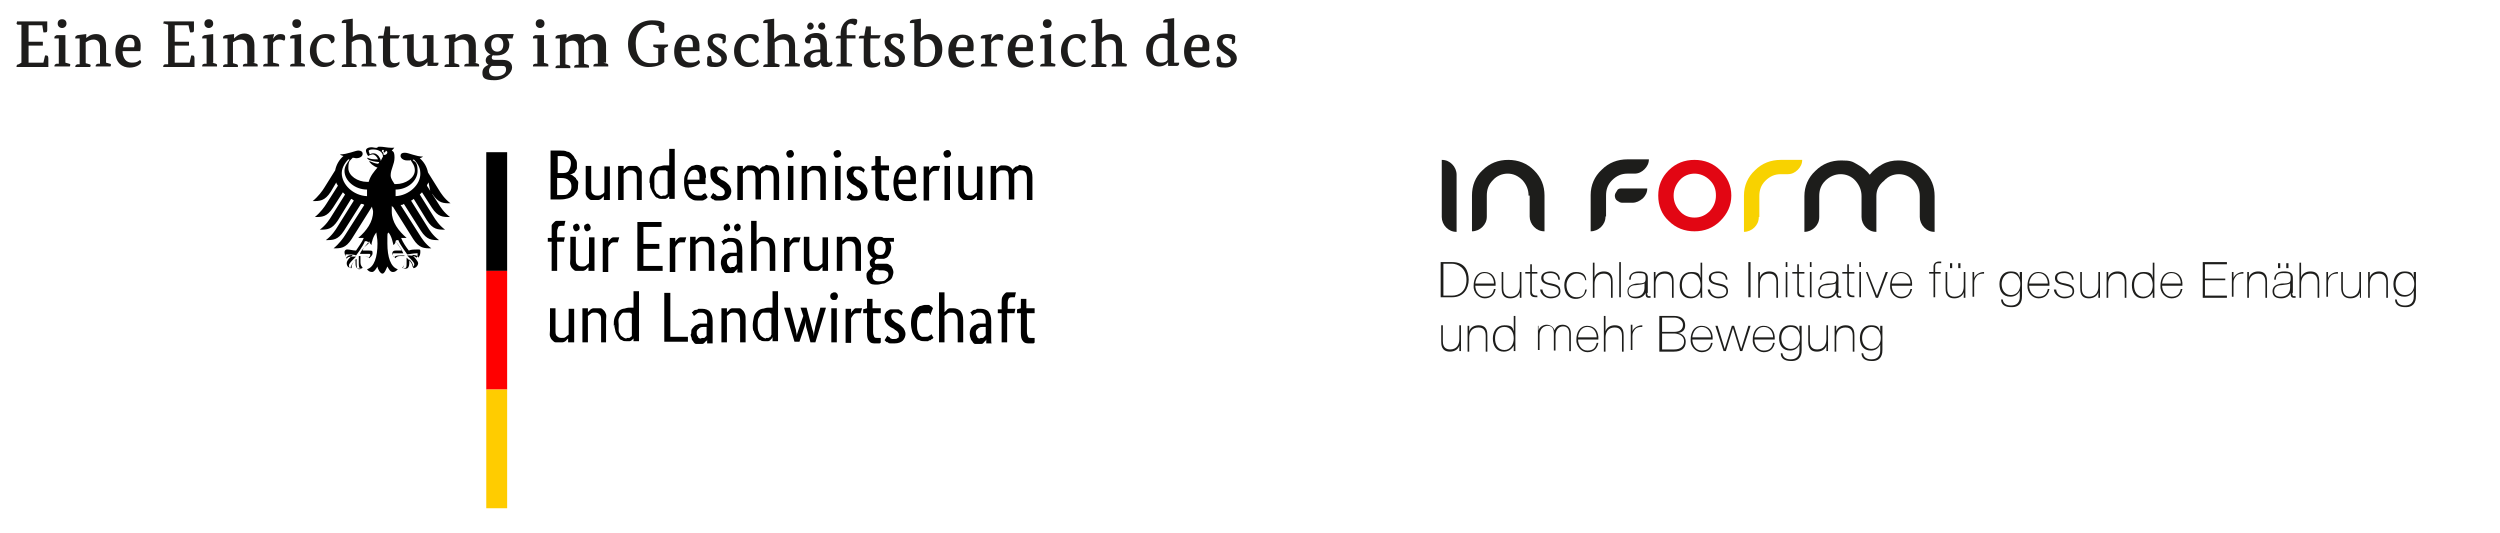 <?xml version="1.0" encoding="UTF-8"?>
<svg xmlns="http://www.w3.org/2000/svg" xmlns:xlink="http://www.w3.org/1999/xlink" version="1.1" viewBox="0 0 455 97">
  <defs>
    <style>
      .cls-1 {
        fill: none;
      }

      .cls-2 {
        fill: #fc0;
      }

      .cls-3 {
        fill: #1d1d1b;
      }

      .cls-4 {
        fill: #1d1c1b;
      }

      .cls-5 {
        clip-path: url(#clippath-17);
      }

      .cls-6 {
        clip-path: url(#clippath-19);
      }

      .cls-7 {
        clip-path: url(#clippath-11);
      }

      .cls-8 {
        clip-path: url(#clippath-16);
      }

      .cls-9 {
        clip-path: url(#clippath-18);
      }

      .cls-10 {
        clip-path: url(#clippath-10);
      }

      .cls-11 {
        clip-path: url(#clippath-15);
      }

      .cls-12 {
        clip-path: url(#clippath-13);
      }

      .cls-13 {
        clip-path: url(#clippath-14);
      }

      .cls-14 {
        clip-path: url(#clippath-12);
      }

      .cls-15 {
        clip-path: url(#clippath-61);
      }

      .cls-16 {
        clip-path: url(#clippath-60);
      }

      .cls-17 {
        clip-path: url(#clippath-62);
      }

      .cls-18 {
        clip-path: url(#clippath-50);
      }

      .cls-19 {
        clip-path: url(#clippath-55);
      }

      .cls-20 {
        clip-path: url(#clippath-52);
      }

      .cls-21 {
        clip-path: url(#clippath-57);
      }

      .cls-22 {
        clip-path: url(#clippath-54);
      }

      .cls-23 {
        clip-path: url(#clippath-56);
      }

      .cls-24 {
        clip-path: url(#clippath-53);
      }

      .cls-25 {
        clip-path: url(#clippath-51);
      }

      .cls-26 {
        clip-path: url(#clippath-58);
      }

      .cls-27 {
        clip-path: url(#clippath-59);
      }

      .cls-28 {
        clip-path: url(#clippath-31);
      }

      .cls-29 {
        clip-path: url(#clippath-32);
      }

      .cls-30 {
        clip-path: url(#clippath-33);
      }

      .cls-31 {
        clip-path: url(#clippath-34);
      }

      .cls-32 {
        clip-path: url(#clippath-35);
      }

      .cls-33 {
        clip-path: url(#clippath-39);
      }

      .cls-34 {
        clip-path: url(#clippath-30);
      }

      .cls-35 {
        clip-path: url(#clippath-36);
      }

      .cls-36 {
        clip-path: url(#clippath-37);
      }

      .cls-37 {
        clip-path: url(#clippath-38);
      }

      .cls-38 {
        clip-path: url(#clippath-27);
      }

      .cls-39 {
        clip-path: url(#clippath-29);
      }

      .cls-40 {
        clip-path: url(#clippath-26);
      }

      .cls-41 {
        clip-path: url(#clippath-28);
      }

      .cls-42 {
        clip-path: url(#clippath-20);
      }

      .cls-43 {
        clip-path: url(#clippath-21);
      }

      .cls-44 {
        clip-path: url(#clippath-22);
      }

      .cls-45 {
        clip-path: url(#clippath-23);
      }

      .cls-46 {
        clip-path: url(#clippath-24);
      }

      .cls-47 {
        clip-path: url(#clippath-25);
      }

      .cls-48 {
        clip-path: url(#clippath-41);
      }

      .cls-49 {
        clip-path: url(#clippath-42);
      }

      .cls-50 {
        clip-path: url(#clippath-43);
      }

      .cls-51 {
        clip-path: url(#clippath-44);
      }

      .cls-52 {
        clip-path: url(#clippath-45);
      }

      .cls-53 {
        clip-path: url(#clippath-49);
      }

      .cls-54 {
        clip-path: url(#clippath-40);
      }

      .cls-55 {
        clip-path: url(#clippath-46);
      }

      .cls-56 {
        clip-path: url(#clippath-47);
      }

      .cls-57 {
        clip-path: url(#clippath-48);
      }

      .cls-58 {
        clip-path: url(#clippath-1);
      }

      .cls-59 {
        clip-path: url(#clippath-3);
      }

      .cls-60 {
        clip-path: url(#clippath-4);
      }

      .cls-61 {
        clip-path: url(#clippath-2);
      }

      .cls-62 {
        clip-path: url(#clippath-7);
      }

      .cls-63 {
        clip-path: url(#clippath-6);
      }

      .cls-64 {
        clip-path: url(#clippath-9);
      }

      .cls-65 {
        clip-path: url(#clippath-8);
      }

      .cls-66 {
        clip-path: url(#clippath-5);
      }

      .cls-67 {
        fill: #e20613;
      }

      .cls-68 {
        fill: #f8d200;
      }

      .cls-69 {
        fill: red;
      }

      .cls-70 {
        clip-path: url(#clippath);
      }
    </style>
    <clipPath id="clippath">
      <rect class="cls-1" x="262.2" y="13.7" width="177.5" height="55.5"></rect>
    </clipPath>
    <clipPath id="clippath-1">
      <rect class="cls-1" x="262.2" y="13.7" width="177.5" height="55.5"></rect>
    </clipPath>
    <clipPath id="clippath-2">
      <rect class="cls-1" x="262.2" y="13.7" width="177.5" height="55.5"></rect>
    </clipPath>
    <clipPath id="clippath-3">
      <rect class="cls-1" x="262.2" y="13.7" width="177.5" height="55.5"></rect>
    </clipPath>
    <clipPath id="clippath-4">
      <rect class="cls-1" x="262.2" y="13.7" width="177.5" height="55.5"></rect>
    </clipPath>
    <clipPath id="clippath-5">
      <rect class="cls-1" x="262.2" y="13.7" width="177.5" height="55.5"></rect>
    </clipPath>
    <clipPath id="clippath-6">
      <rect class="cls-1" x="262.2" y="13.7" width="177.5" height="55.5"></rect>
    </clipPath>
    <clipPath id="clippath-7">
      <rect class="cls-1" x="262.2" y="13.7" width="177.5" height="55.5"></rect>
    </clipPath>
    <clipPath id="clippath-8">
      <rect class="cls-1" x="262.2" y="13.7" width="177.5" height="55.5"></rect>
    </clipPath>
    <clipPath id="clippath-9">
      <rect class="cls-1" x="262.2" y="13.7" width="177.5" height="55.5"></rect>
    </clipPath>
    <clipPath id="clippath-10">
      <rect class="cls-1" x="262.2" y="13.7" width="177.5" height="55.5"></rect>
    </clipPath>
    <clipPath id="clippath-11">
      <rect class="cls-1" x="262.2" y="13.7" width="177.5" height="55.5"></rect>
    </clipPath>
    <clipPath id="clippath-12">
      <rect class="cls-1" x="262.2" y="13.7" width="177.5" height="55.5"></rect>
    </clipPath>
    <clipPath id="clippath-13">
      <rect class="cls-1" x="262.2" y="13.7" width="177.5" height="55.5"></rect>
    </clipPath>
    <clipPath id="clippath-14">
      <rect class="cls-1" x="262.2" y="13.7" width="177.5" height="55.5"></rect>
    </clipPath>
    <clipPath id="clippath-15">
      <rect class="cls-1" x="262.2" y="13.7" width="177.5" height="55.5"></rect>
    </clipPath>
    <clipPath id="clippath-16">
      <rect class="cls-1" x="262.2" y="13.7" width="177.5" height="55.5"></rect>
    </clipPath>
    <clipPath id="clippath-17">
      <rect class="cls-1" x="262.2" y="13.7" width="177.5" height="55.5"></rect>
    </clipPath>
    <clipPath id="clippath-18">
      <rect class="cls-1" x="262.2" y="13.7" width="177.5" height="55.5"></rect>
    </clipPath>
    <clipPath id="clippath-19">
      <rect class="cls-1" x="262.2" y="13.7" width="177.5" height="55.5"></rect>
    </clipPath>
    <clipPath id="clippath-20">
      <rect class="cls-1" x="262.2" y="13.7" width="177.5" height="55.5"></rect>
    </clipPath>
    <clipPath id="clippath-21">
      <rect class="cls-1" x="262.2" y="13.7" width="177.5" height="55.5"></rect>
    </clipPath>
    <clipPath id="clippath-22">
      <rect class="cls-1" x="262.2" y="13.7" width="177.5" height="55.5"></rect>
    </clipPath>
    <clipPath id="clippath-23">
      <rect class="cls-1" x="262.2" y="13.7" width="177.5" height="55.5"></rect>
    </clipPath>
    <clipPath id="clippath-24">
      <rect class="cls-1" x="262.2" y="13.7" width="177.5" height="55.5"></rect>
    </clipPath>
    <clipPath id="clippath-25">
      <rect class="cls-1" x="262.2" y="13.7" width="177.5" height="55.5"></rect>
    </clipPath>
    <clipPath id="clippath-26">
      <rect class="cls-1" x="262.2" y="13.7" width="177.5" height="55.5"></rect>
    </clipPath>
    <clipPath id="clippath-27">
      <rect class="cls-1" x="262.2" y="13.7" width="177.5" height="55.5"></rect>
    </clipPath>
    <clipPath id="clippath-28">
      <rect class="cls-1" x="262.2" y="13.7" width="177.5" height="55.5"></rect>
    </clipPath>
    <clipPath id="clippath-29">
      <rect class="cls-1" x="262.2" y="13.7" width="177.5" height="55.5"></rect>
    </clipPath>
    <clipPath id="clippath-30">
      <rect class="cls-1" x="262.2" y="13.7" width="177.5" height="55.5"></rect>
    </clipPath>
    <clipPath id="clippath-31">
      <rect class="cls-1" x="262.2" y="13.7" width="177.5" height="55.5"></rect>
    </clipPath>
    <clipPath id="clippath-32">
      <rect class="cls-1" x="262.2" y="13.7" width="177.5" height="55.5"></rect>
    </clipPath>
    <clipPath id="clippath-33">
      <rect class="cls-1" x="262.2" y="13.7" width="177.5" height="55.5"></rect>
    </clipPath>
    <clipPath id="clippath-34">
      <rect class="cls-1" x="262.2" y="13.7" width="177.5" height="55.5"></rect>
    </clipPath>
    <clipPath id="clippath-35">
      <rect class="cls-1" x="262.2" y="13.7" width="177.5" height="55.5"></rect>
    </clipPath>
    <clipPath id="clippath-36">
      <rect class="cls-1" x="262.2" y="13.7" width="177.5" height="55.5"></rect>
    </clipPath>
    <clipPath id="clippath-37">
      <rect class="cls-1" x="262.2" y="13.7" width="177.5" height="55.5"></rect>
    </clipPath>
    <clipPath id="clippath-38">
      <rect class="cls-1" x="262.2" y="13.7" width="177.5" height="55.5"></rect>
    </clipPath>
    <clipPath id="clippath-39">
      <rect class="cls-1" x="262.2" y="13.7" width="177.5" height="55.5"></rect>
    </clipPath>
    <clipPath id="clippath-40">
      <rect class="cls-1" x="262.2" y="13.7" width="177.5" height="55.5"></rect>
    </clipPath>
    <clipPath id="clippath-41">
      <rect class="cls-1" x="262.2" y="13.7" width="177.5" height="55.5"></rect>
    </clipPath>
    <clipPath id="clippath-42">
      <rect class="cls-1" x="262.2" y="13.7" width="177.5" height="55.5"></rect>
    </clipPath>
    <clipPath id="clippath-43">
      <rect class="cls-1" x="262.2" y="13.7" width="177.5" height="55.5"></rect>
    </clipPath>
    <clipPath id="clippath-44">
      <rect class="cls-1" x="262.2" y="13.7" width="177.5" height="55.5"></rect>
    </clipPath>
    <clipPath id="clippath-45">
      <rect class="cls-1" x="262.2" y="13.7" width="177.5" height="55.5"></rect>
    </clipPath>
    <clipPath id="clippath-46">
      <rect class="cls-1" x="262.2" y="13.7" width="177.5" height="55.5"></rect>
    </clipPath>
    <clipPath id="clippath-47">
      <rect class="cls-1" x="262.2" y="13.7" width="177.5" height="55.5"></rect>
    </clipPath>
    <clipPath id="clippath-48">
      <rect class="cls-1" x="262.2" y="13.7" width="177.5" height="55.5"></rect>
    </clipPath>
    <clipPath id="clippath-49">
      <rect class="cls-1" x="262.2" y="13.7" width="177.5" height="55.5"></rect>
    </clipPath>
    <clipPath id="clippath-50">
      <rect class="cls-1" x="262.2" y="13.7" width="177.5" height="55.5"></rect>
    </clipPath>
    <clipPath id="clippath-51">
      <rect class="cls-1" x="262.2" y="13.7" width="177.5" height="55.5"></rect>
    </clipPath>
    <clipPath id="clippath-52">
      <rect class="cls-1" x="262.2" y="13.7" width="177.5" height="55.5"></rect>
    </clipPath>
    <clipPath id="clippath-53">
      <rect class="cls-1" x="262.2" y="13.7" width="177.5" height="55.5"></rect>
    </clipPath>
    <clipPath id="clippath-54">
      <rect class="cls-1" x="262.2" y="13.7" width="177.5" height="55.5"></rect>
    </clipPath>
    <clipPath id="clippath-55">
      <rect class="cls-1" x="262.2" y="13.7" width="177.5" height="55.5"></rect>
    </clipPath>
    <clipPath id="clippath-56">
      <rect class="cls-1" x="262.2" y="13.7" width="177.5" height="55.5"></rect>
    </clipPath>
    <clipPath id="clippath-57">
      <rect class="cls-1" x="262.2" y="13.7" width="177.5" height="55.5"></rect>
    </clipPath>
    <clipPath id="clippath-58">
      <rect class="cls-1" x="262.2" y="13.7" width="177.5" height="55.5"></rect>
    </clipPath>
    <clipPath id="clippath-59">
      <rect class="cls-1" x="262.2" y="13.7" width="177.5" height="55.5"></rect>
    </clipPath>
    <clipPath id="clippath-60">
      <rect class="cls-1" x="262.2" y="13.7" width="177.5" height="55.5"></rect>
    </clipPath>
    <clipPath id="clippath-61">
      <rect class="cls-1" x="262.2" y="13.7" width="177.5" height="55.5"></rect>
    </clipPath>
    <clipPath id="clippath-62">
      <rect class="cls-1" x="262.2" y="13.7" width="177.5" height="55.5"></rect>
    </clipPath>
  </defs>
  <g>
    <g id="Layer_1">
      <g id="inform_Logo">
        <g class="cls-70">
          <path class="cls-3" d="M262.2,47.7h2.1c2.3,0,3,1.6,3,3.2s-.9,3.2-3,3.2h-2.1v-6.4ZM262.6,53.8h1.7c1.2,0,2.6-.7,2.6-2.9s-1.7-2.9-2.6-2.9h-1.6v5.8s-.1,0-.1,0Z"></path>
        </g>
        <g class="cls-58">
          <path class="cls-3" d="M268.5,51.9c0,1.1.6,2.1,1.7,2.1s1.5-.5,1.7-1.4h.3c-.2,1.1-.9,1.7-2,1.7s-2.1-1.1-2-2.3c0-1.3.6-2.5,2-2.5s2.1,1.1,2,2.5h-3.7ZM271.9,51.6c0-1-.6-1.9-1.7-1.9s-1.6,1-1.7,1.9h3.4Z"></path>
        </g>
        <g class="cls-61">
          <path class="cls-3" d="M276.9,54.2h-.3v-1h0c-.2.7-.9,1.1-1.7,1.1-1.6,0-1.6-1.3-1.6-1.9v-2.9h.3v3c0,.5.1,1.5,1.3,1.5s1.7-.8,1.7-1.9v-2.6h.3v4.7h0Z"></path>
        </g>
        <g class="cls-59">
          <path class="cls-3" d="M279.8,49.8h-1v3.2c0,.7.4.8,1,.8v.3c-.7,0-1.4,0-1.3-1.1v-3.2h-.9v-.3h.9v-1.4h.3v1.4h1v.3Z"></path>
        </g>
        <g class="cls-60">
          <path class="cls-3" d="M280.7,52.6c.1.9.7,1.4,1.5,1.4s1.5-.2,1.5-1-.8-.9-1.6-1.1c-.8-.2-1.6-.4-1.6-1.3s.9-1.2,1.7-1.2,1.7.4,1.7,1.5h-.3c0-.8-.6-1.2-1.4-1.2s-1.3.2-1.3.9.8.9,1.5,1c.9.2,1.6.4,1.6,1.4s-1,1.3-1.8,1.3-1.8-.6-1.9-1.6h.4q0-.1,0-.1Z"></path>
        </g>
        <g class="cls-66">
          <path class="cls-3" d="M288.5,51c-.1-.8-.7-1.2-1.6-1.2s-1.8,1-1.8,2.1.6,2.2,1.8,2.2,1.5-.6,1.6-1.4h.3c-.2,1.1-1,1.7-2,1.7-1.5,0-2.1-1.2-2.1-2.5s.8-2.4,2.1-2.4,1.8.5,1.9,1.5c0,0-.2,0-.2,0Z"></path>
        </g>
        <g class="cls-63">
          <path class="cls-3" d="M290.2,47.7v2.8h0c.2-.7.9-1.1,1.7-1.1,1.6,0,1.6,1.3,1.6,1.9v2.9h-.3v-2.9c0-.5-.1-1.5-1.3-1.5s-1.7.8-1.7,1.9v2.5h-.3v-6.4h.3Z"></path>
        </g>
        <g class="cls-62">
          <rect class="cls-3" x="294.7" y="47.7" width=".3" height="6.4"></rect>
        </g>
        <g class="cls-65">
          <path class="cls-3" d="M299.8,53.3c0,.3,0,.6.3.6h.3v.3h-.3c-.5,0-.6-.3-.6-.7v-.2h0c-.2.5-.8,1-1.7,1s-1.6-.3-1.6-1.3.9-1.3,1.7-1.4c1.5,0,1.6-.2,1.6-1s-.2-.9-1.3-.9-1.4.4-1.4,1.2h-.3c0-1,.7-1.5,1.8-1.5s1.6.3,1.6,1.2v2.7s-.1,0-.1,0ZM299.4,51.5c-.3.3-1,.3-1.7.4-.8,0-1.3.4-1.3,1.1s.4,1,1.2,1c1.6,0,1.7-1.3,1.7-1.6v-.9h0Z"></path>
        </g>
        <g class="cls-64">
          <path class="cls-3" d="M301,49.5h.3v1h0c.2-.7.9-1.1,1.7-1.1,1.6,0,1.6,1.3,1.6,1.9v2.9h-.3v-2.9c0-.5-.1-1.5-1.3-1.5s-1.7.8-1.7,1.9v2.5h-.3v-4.7h0Z"></path>
        </g>
        <g class="cls-10">
          <path class="cls-3" d="M309.5,53.2h0c-.4.7-1,1.1-1.8,1.1-1.4,0-2-1.1-2-2.4s.7-2.4,2.1-2.4,1.5.4,1.7,1.1h0v-2.8h.3v6.4h-.3v-1h0ZM309.5,51.9c0-1.1-.5-2.1-1.7-2.1s-1.7,1-1.7,2.1.5,2.1,1.7,2.1,1.7-1.1,1.7-2.1"></path>
        </g>
        <g class="cls-7">
          <path class="cls-3" d="M311.2,52.6c.1.9.7,1.4,1.5,1.4s1.5-.2,1.5-1-.8-.9-1.6-1.1c-.8-.2-1.6-.4-1.6-1.3s.9-1.2,1.7-1.2,1.7.4,1.7,1.5h-.3c0-.8-.6-1.2-1.4-1.2s-1.3.2-1.3.9.8.9,1.5,1c.9.2,1.6.4,1.6,1.4s-1,1.3-1.8,1.3-1.8-.6-1.9-1.6h.4q0-.1,0-.1Z"></path>
        </g>
        <g class="cls-14">
          <rect class="cls-3" x="318.2" y="47.7" width=".4" height="6.4"></rect>
        </g>
        <g class="cls-12">
          <path class="cls-3" d="M320,49.5h.3v1h0c.2-.7.9-1.1,1.7-1.1,1.6,0,1.6,1.3,1.6,1.9v2.9h-.3v-2.9c0-.5-.1-1.5-1.3-1.5s-1.7.8-1.7,1.9v2.5h-.3v-4.7h0Z"></path>
        </g>
        <g class="cls-13">
          <path class="cls-3" d="M325,47.7h.3v.9h-.3v-.9ZM325,49.5h.3v4.6h-.3v-4.6Z"></path>
        </g>
        <g class="cls-11">
          <path class="cls-3" d="M328.4,49.8h-1v3.2c0,.7.4.8,1,.8v.3c-.7,0-1.4,0-1.3-1.1v-3.2h-.9v-.3h.9v-1.4h.3v1.4h1v.3Z"></path>
        </g>
        <g class="cls-8">
          <path class="cls-3" d="M329.4,47.7h.3v.9h-.3v-.9ZM329.4,49.5h.3v4.6h-.3v-4.6Z"></path>
        </g>
        <g class="cls-5">
          <path class="cls-3" d="M334.5,53.3c0,.3,0,.6.3.6h.3v.3h-.3c-.5,0-.6-.3-.6-.7v-.2h0c-.2.5-.8,1-1.7,1s-1.6-.3-1.6-1.3.9-1.3,1.7-1.4c1.5,0,1.6-.2,1.6-1s-.2-.9-1.3-.9-1.4.4-1.4,1.2h-.3c0-1,.7-1.5,1.8-1.5s1.6.3,1.6,1.2v2.7s-.1,0-.1,0ZM334.2,51.5c-.3.3-1,.3-1.7.4-.8,0-1.3.4-1.3,1.1s.4,1,1.2,1c1.6,0,1.7-1.3,1.7-1.6v-.9h0Z"></path>
        </g>
        <g class="cls-9">
          <path class="cls-3" d="M337.5,49.8h-1v3.2c0,.7.4.8,1,.8v.3c-.7,0-1.4,0-1.3-1.1v-3.2h-.9v-.3h.9v-1.4h.3v1.4h1v.3Z"></path>
        </g>
        <g class="cls-6">
          <path class="cls-3" d="M338.4,47.7h.3v.9h-.3v-.9ZM338.4,49.5h.3v4.6h-.3v-4.6Z"></path>
        </g>
        <g class="cls-42">
          <polygon class="cls-3" points="341.8 54.2 341.4 54.2 339.6 49.5 339.9 49.5 341.6 53.8 341.6 53.8 343.2 49.5 343.6 49.5 341.8 54.2"></polygon>
        </g>
        <g class="cls-43">
          <path class="cls-3" d="M344.3,51.9c0,1.1.6,2.1,1.7,2.1s1.5-.5,1.7-1.4h.3c-.2,1.1-.9,1.7-2,1.7s-2.1-1.1-2-2.3c0-1.3.6-2.5,2-2.5s2.1,1.1,2,2.5h-3.7ZM347.7,51.6c0-1-.6-1.9-1.7-1.9s-1.6,1-1.7,1.9h3.4Z"></path>
        </g>
        <g class="cls-44">
          <path class="cls-3" d="M351.1,49.8v-.3h.8v-1c0-.6.5-.9,1-.9h.4v.3h-.4c-.4,0-.7,0-.7.6v1h1v.3h-1v4.3h-.3v-4.3s-.8,0-.8,0Z"></path>
        </g>
        <g class="cls-45">
          <path class="cls-3" d="M357.7,54.2h-.3v-1h0c-.2.7-.9,1.1-1.7,1.1-1.6,0-1.6-1.3-1.6-1.9v-2.9h.3v3c0,.5.1,1.5,1.3,1.5s1.7-.8,1.7-1.9v-2.6h.3v4.7h0ZM354.9,47.9h.4v.9h-.4v-.9ZM356.4,47.9h.4v.9h-.4v-.9Z"></path>
        </g>
        <g class="cls-46">
          <path class="cls-3" d="M359.3,50.6h0c.2-.6,1-1.1,1.8-1.1v.3c-.4,0-.9,0-1.3.4-.3.4-.5.6-.5,1.3v2.5h-.3v-4.5h.3v1.1Z"></path>
        </g>
        <g class="cls-47">
          <path class="cls-3" d="M368,49.5v4.4c0,.4,0,2.1-2,2-1,0-1.8-.4-1.8-1.4h.3c.1.8.7,1.1,1.5,1.1,1.6,0,1.6-1.3,1.6-1.6v-1.1h0c-.3.7-.9,1.1-1.7,1.1-1.4,0-2-1-2-2.3s.7-2.3,2-2.3,1.4.4,1.7,1.1h0v-1h.4ZM364.3,51.7c0,1.1.6,2,1.7,2s1.7-.9,1.7-2-.6-2-1.7-2-1.7,1-1.7,2"></path>
        </g>
        <g class="cls-40">
          <path class="cls-3" d="M369.3,51.9c0,1.1.6,2.1,1.7,2.1s1.5-.5,1.7-1.4h.3c-.2,1.1-.9,1.7-2,1.7s-2.1-1.1-2-2.3c0-1.3.6-2.5,2-2.5s2.1,1.1,2,2.5h-3.7ZM372.7,51.6c0-1-.6-1.9-1.7-1.9s-1.6,1-1.7,1.9h3.4Z"></path>
        </g>
        <g class="cls-38">
          <path class="cls-3" d="M374.2,52.6c.1.9.7,1.4,1.5,1.4s1.5-.2,1.5-1-.8-.9-1.6-1.1c-.8-.2-1.6-.4-1.6-1.3s.9-1.2,1.7-1.2,1.7.4,1.7,1.5h-.3c0-.8-.6-1.2-1.4-1.2s-1.3.2-1.3.9.8.9,1.5,1c.9.2,1.6.4,1.6,1.4s-1,1.3-1.8,1.3-1.8-.6-1.9-1.6h.4q0-.1,0-.1Z"></path>
        </g>
        <g class="cls-41">
          <path class="cls-3" d="M382.2,54.2h-.3v-1h0c-.2.7-.9,1.1-1.7,1.1-1.6,0-1.6-1.3-1.6-1.9v-2.9h.3v3c0,.5.1,1.5,1.3,1.5s1.7-.8,1.7-1.9v-2.6h.3v4.7h0Z"></path>
        </g>
        <g class="cls-39">
          <path class="cls-3" d="M383.4,49.5h.3v1h0c.2-.7.9-1.1,1.7-1.1,1.6,0,1.6,1.3,1.6,1.9v2.9h-.3v-2.9c0-.5-.1-1.5-1.3-1.5s-1.7.8-1.7,1.9v2.5h-.3v-4.7h0Z"></path>
        </g>
        <g class="cls-34">
          <path class="cls-3" d="M391.8,53.2h0c-.4.7-1,1.1-1.8,1.1-1.4,0-2-1.1-2-2.4s.7-2.4,2.1-2.4,1.5.4,1.7,1.1h0v-2.8h.3v6.4h-.3v-1h0ZM391.8,51.9c0-1.1-.5-2.1-1.7-2.1s-1.7,1-1.7,2.1.5,2.1,1.7,2.1,1.7-1.1,1.7-2.1"></path>
        </g>
        <g class="cls-28">
          <path class="cls-3" d="M393.5,51.9c0,1.1.6,2.1,1.7,2.1s1.5-.5,1.7-1.4h.3c-.2,1.1-.9,1.7-2,1.7s-2.1-1.1-2-2.3c0-1.3.6-2.5,2-2.5s2.1,1.1,2,2.5h-3.7ZM396.9,51.6c0-1-.6-1.9-1.7-1.9s-1.6,1-1.7,1.9h3.4Z"></path>
        </g>
        <g class="cls-29">
          <polygon class="cls-3" points="405.3 53.8 405.3 54.2 400.9 54.2 400.9 47.7 405.3 47.7 405.3 48.1 401.3 48.1 401.3 50.7 405 50.7 405 51 401.3 51 401.3 53.8 405.3 53.8"></polygon>
        </g>
        <g class="cls-30">
          <path class="cls-3" d="M406.5,50.6h0c.2-.6,1-1.1,1.8-1.1v.3c-.4,0-.9,0-1.3.4-.3.4-.5.6-.5,1.3v2.5h-.3v-4.5h.3v1.1Z"></path>
        </g>
        <g class="cls-31">
          <path class="cls-3" d="M409,49.5h.3v1h0c.2-.7.9-1.1,1.7-1.1,1.6,0,1.6,1.3,1.6,1.9v2.9h-.3v-2.9c0-.5-.1-1.5-1.3-1.5s-1.7.8-1.7,1.9v2.5h-.3v-4.7h0Z"></path>
        </g>
        <g class="cls-32">
          <path class="cls-3" d="M417.2,53.3c0,.3,0,.6.3.6h.3v.3h-.3c-.5,0-.6-.3-.6-.7v-.2h0c-.2.5-.8,1-1.7,1s-1.6-.3-1.6-1.3.9-1.3,1.7-1.4c1.5,0,1.6-.2,1.6-1s-.2-.9-1.3-.9-1.4.4-1.4,1.2h-.3c0-1,.7-1.5,1.8-1.5s1.6.3,1.6,1.2v2.7s-.1,0-.1,0ZM416.9,51.5c-.3.3-1,.3-1.7.4-.8,0-1.3.4-1.3,1.1s.4,1,1.2,1c1.6,0,1.7-1.3,1.7-1.6v-.9h0ZM414.6,47.9h.4v.9h-.4v-.9ZM416.1,47.9h.4v.9h-.4v-.9Z"></path>
        </g>
        <g class="cls-35">
          <path class="cls-3" d="M418.8,47.7v2.8h0c.2-.7.9-1.1,1.7-1.1,1.6,0,1.6,1.3,1.6,1.9v2.9h-.3v-2.9c0-.5-.1-1.5-1.3-1.5s-1.7.8-1.7,1.9v2.5h-.3v-6.4h.3q0-.1,0-.1Z"></path>
        </g>
        <g class="cls-36">
          <path class="cls-3" d="M423.7,50.6h0c.2-.6,1-1.1,1.8-1.1v.3c-.4,0-.9,0-1.3.4-.3.4-.5.6-.5,1.3v2.5h-.3v-4.5h.3v1.1Z"></path>
        </g>
        <g class="cls-37">
          <path class="cls-3" d="M429.8,54.2h-.3v-1h0c-.2.7-.9,1.1-1.7,1.1-1.6,0-1.7-1.3-1.7-1.9v-2.9h.3v3c0,.5.1,1.5,1.3,1.5s1.7-.8,1.7-1.9v-2.6h.3v4.7h.1Z"></path>
        </g>
        <g class="cls-33">
          <path class="cls-3" d="M431,49.5h.3v1h0c.2-.7.9-1.1,1.7-1.1,1.6,0,1.6,1.3,1.6,1.9v2.9h-.3v-2.9c0-.5-.1-1.5-1.3-1.5s-1.7.8-1.7,1.9v2.5h-.3v-4.7h0Z"></path>
        </g>
        <g class="cls-54">
          <path class="cls-3" d="M439.7,49.5v4.4c0,.4,0,2.1-2,2-1,0-1.8-.4-1.8-1.4h.3c.1.8.7,1.1,1.5,1.1,1.6,0,1.6-1.3,1.6-1.6v-1.1h0c-.3.7-.9,1.1-1.7,1.1-1.4,0-2-1-2-2.3s.7-2.3,2-2.3,1.4.4,1.7,1.1h0v-1h.4ZM436,51.7c0,1.1.6,2,1.7,2s1.7-.9,1.7-2-.6-2-1.7-2-1.7,1-1.7,2"></path>
        </g>
        <g class="cls-48">
          <path class="cls-3" d="M265.9,63.9h-.3v-1h0c-.2.7-.9,1.1-1.7,1.1-1.6,0-1.6-1.3-1.6-1.9v-2.9h.3v2.9c0,.5.1,1.5,1.3,1.5s1.7-.8,1.7-1.9v-2.5h.3v4.7h0Z"></path>
        </g>
        <g class="cls-49">
          <path class="cls-3" d="M267.1,59.3h.3v1h0c.2-.7.9-1.1,1.7-1.1,1.6,0,1.6,1.3,1.6,1.9v2.9h-.3v-2.9c0-.5-.1-1.5-1.3-1.5s-1.7.8-1.7,1.9v2.5h-.3v-4.7h0Z"></path>
        </g>
        <g class="cls-50">
          <path class="cls-3" d="M275.5,62.9h0c-.4.7-1,1.1-1.8,1.1-1.4,0-2-1.1-2-2.4s.7-2.4,2.1-2.4,1.5.4,1.7,1.1h0v-2.8h.3v6.4h-.3v-1h0ZM275.5,61.6c0-1.1-.5-2.1-1.7-2.1s-1.7,1-1.7,2.1.5,2.1,1.7,2.1c1.1,0,1.7-1,1.7-2.1"></path>
        </g>
        <g class="cls-51">
          <path class="cls-3" d="M279.7,59.3h.3v.9h0c.1-.6.8-1.1,1.5-1.1s1.3.5,1.4,1h0c.3-.6.7-1,1.5-1s1.5.5,1.5,1.6v3.2h-.3v-3.2c0-1.2-.8-1.3-1.1-1.3-.8,0-1.4.6-1.4,1.7v2.7h-.3v-3.2c0-1.2-.8-1.3-1.1-1.3-.7,0-1.5.5-1.5,1.7v2.7h-.3v-4.4s-.2,0-.2,0Z"></path>
        </g>
        <g class="cls-52">
          <path class="cls-3" d="M287.2,61.7c0,1.1.6,2.1,1.7,2.1s1.5-.5,1.7-1.4h.3c-.2,1.1-.9,1.7-2,1.7s-2.1-1.1-2-2.3c0-1.3.6-2.5,2-2.5s2.1,1.1,2,2.5h-3.7ZM290.6,61.4c0-1-.6-1.9-1.7-1.9s-1.6,1-1.7,1.9h3.4Z"></path>
        </g>
        <g class="cls-55">
          <path class="cls-3" d="M292.2,57.5v2.8h0c.2-.7.9-1.1,1.7-1.1,1.6,0,1.6,1.3,1.6,1.9v2.9h-.3v-2.9c0-.5-.1-1.5-1.3-1.5s-1.7.8-1.7,1.9v2.5h-.3v-6.5h.3Z"></path>
        </g>
        <g class="cls-56">
          <path class="cls-3" d="M297.1,60.3h0c.2-.6,1-1.1,1.8-1.1v.3c-.4,0-.9,0-1.3.4-.3.4-.5.6-.5,1.3v2.5h-.3v-4.6h.3v1.2Z"></path>
        </g>
        <g class="cls-57">
          <path class="cls-3" d="M302.1,57.5h2.6c1.5,0,2,.8,2,1.7s-.5,1.3-1.3,1.4h0c.2,0,1.4.3,1.4,1.6s-.9,1.8-2.2,1.8h-2.6v-6.5h.1ZM302.5,60.4h2.2c1.1,0,1.6-.5,1.6-1.3s-.8-1.3-1.6-1.3h-2.2v2.6ZM302.5,63.6h2.2c1.1,0,1.8-.5,1.8-1.5s-1-1.4-1.8-1.4h-2.2v2.9Z"></path>
        </g>
        <g class="cls-53">
          <path class="cls-3" d="M308,61.7c0,1.1.6,2.1,1.7,2.1s1.5-.5,1.7-1.4h.3c-.2,1.1-.9,1.7-2,1.7s-2.1-1.1-2-2.3c0-1.3.6-2.5,2-2.5s2.1,1.1,2,2.5h-3.7ZM311.4,61.4c0-1-.6-1.9-1.7-1.9s-1.6,1-1.7,1.9h3.4Z"></path>
        </g>
        <g class="cls-18">
          <polygon class="cls-3" points="313.9 63.5 313.9 63.5 315.2 59.3 315.6 59.3 316.9 63.5 316.9 63.5 318.2 59.3 318.6 59.3 317.1 63.9 316.7 63.9 315.4 59.7 315.4 59.7 314.1 63.9 313.7 63.9 312.2 59.3 312.6 59.3 313.9 63.5"></polygon>
        </g>
        <g class="cls-25">
          <path class="cls-3" d="M319.3,61.7c0,1.1.6,2.1,1.7,2.1s1.5-.5,1.7-1.4h.3c-.2,1.1-.9,1.7-2,1.7s-2.1-1.1-2-2.3c0-1.3.6-2.5,2-2.5s2.1,1.1,2,2.5h-3.7ZM322.7,61.4c0-1-.6-1.9-1.7-1.9s-1.6,1-1.7,1.9h3.4Z"></path>
        </g>
        <g class="cls-20">
          <path class="cls-3" d="M327.9,59.3v4.4c0,.4,0,2.1-2,2-1,0-1.8-.4-1.8-1.4h.3c.1.8.7,1.1,1.5,1.1,1.6,0,1.6-1.3,1.6-1.6v-1.1h0c-.3.7-.9,1.1-1.7,1.1-1.4,0-2-1-2-2.3s.7-2.3,2-2.3,1.4.4,1.7,1.1h0v-1h.4ZM324.2,61.5c0,1.1.6,2,1.7,2s1.7-.9,1.7-2-.6-2-1.7-2-1.7,1-1.7,2"></path>
        </g>
        <g class="cls-24">
          <path class="cls-3" d="M332.7,63.9h-.3v-1h0c-.2.7-.9,1.1-1.7,1.1-1.6,0-1.6-1.3-1.6-1.9v-2.9h.3v2.9c0,.5.1,1.5,1.3,1.5s1.7-.8,1.7-1.9v-2.5h.3v4.7h0Z"></path>
        </g>
        <g class="cls-22">
          <path class="cls-3" d="M333.9,59.3h.3v1h0c.2-.7.9-1.1,1.7-1.1,1.6,0,1.6,1.3,1.6,1.9v2.9h-.3v-2.9c0-.5-.1-1.5-1.3-1.5s-1.7.8-1.7,1.9v2.5h-.3v-4.7Z"></path>
        </g>
        <g class="cls-19">
          <path class="cls-3" d="M342.6,59.3v4.4c0,.4,0,2.1-2,2-1,0-1.8-.4-1.8-1.4h.3c.1.8.7,1.1,1.5,1.1,1.6,0,1.6-1.3,1.6-1.6v-1.1h0c-.3.7-.9,1.1-1.7,1.1-1.4,0-2-1-2-2.3s.7-2.3,2-2.3,1.4.4,1.7,1.1h0v-1h.4ZM338.9,61.5c0,1.1.6,2,1.7,2s1.7-.9,1.7-2-.6-2-1.7-2-1.7,1-1.7,2"></path>
        </g>
        <g class="cls-23">
          <path class="cls-3" d="M265.1,42.2c-.8,0-1.4-.3-1.9-.8s-.8-1.2-.8-1.9v-10.4c.8,0,1.4.3,1.9.8s.8,1.2.8,1.9v10.4Z"></path>
        </g>
        <g class="cls-21">
          <path class="cls-3" d="M278.2,35.6c0-1.1-.4-2-1.1-2.8-.8-.8-1.7-1.2-2.7-1.2s-2,.4-2.7,1.2c-.8.8-1.1,1.7-1.1,2.8v3.8c0,.8-.3,1.4-.8,1.9s-1.2.8-1.9.8v-6.5c0-1.8.6-3.4,1.9-4.6,1.3-1.3,2.9-1.9,4.7-1.9s3.4.6,4.7,1.9c1.3,1.3,1.9,2.8,1.9,4.6v6.5c-.8,0-1.4-.3-1.9-.8s-.8-1.2-.8-1.9v-3.8h-.2Z"></path>
        </g>
        <g class="cls-26">
          <path class="cls-3" d="M292.2,39.4c0,.8-.3,1.4-.8,1.9s-1.2.8-1.9.8v-6.6c0-1.8.7-3.4,2-4.6,1.3-1.3,2.9-1.9,4.7-1.9h3.9c0,.7-.3,1.3-.8,1.8s-1.1.8-1.8.8h-1.3c-1.1,0-2,.4-2.8,1.2s-1.1,1.7-1.1,2.8v3.8s-.1,0-.1,0Z"></path>
        </g>
        <g class="cls-27">
          <path class="cls-3" d="M294.3,34.7c-.2.3-.4.6-.4.9s.1.7.4.9c.3.2.6.4.9.4h1.9c.7,0,1.3-.3,1.9-.8.5-.5.8-1.1.8-1.8h-4.6c-.4,0-.7,0-.9.4"></path>
        </g>
        <g class="cls-16">
          <path class="cls-67" d="M313.1,31c-1.3-1.3-2.9-1.9-4.7-1.9s-3.4.6-4.7,1.9c-1.3,1.3-1.9,2.8-1.9,4.6s.6,3.4,1.9,4.6c1.3,1.3,2.9,1.9,4.7,1.9s3.4-.6,4.7-1.9c1.3-1.3,2-2.8,2-4.6s-.7-3.3-2-4.6M311.2,38.4c-.8.8-1.7,1.2-2.8,1.2s-2-.4-2.7-1.2c-.7-.8-1.1-1.7-1.1-2.8s.4-2,1.1-2.8,1.7-1.2,2.7-1.2,2,.4,2.8,1.2c.8.8,1.1,1.7,1.1,2.8s-.4,2-1.1,2.8"></path>
        </g>
        <g class="cls-15">
          <path class="cls-68" d="M320.1,39.5c0,.8-.3,1.4-.8,1.9s-1.2.8-1.9.8v-6.6c0-1.8.7-3.4,2-4.6,1.3-1.3,2.9-1.9,4.7-1.9h3.9c0,.7-.3,1.3-.8,1.8s-1.1.8-1.8.8h-1.3c-1.1,0-2,.4-2.8,1.2-.8.8-1.1,1.7-1.1,2.8v3.8h-.1Z"></path>
        </g>
        <g class="cls-17">
          <path class="cls-3" d="M341.5,35.7v6.5c-.8,0-1.4-.3-1.9-.8s-.8-1.2-.8-1.9v-3.8c0-1.1-.4-2-1.1-2.8s-1.7-1.2-2.7-1.2-2,.4-2.8,1.2c-.8.8-1.1,1.7-1.1,2.8v3.8c0,.8-.3,1.4-.8,1.9s-1.2.8-1.9.8v-6.5c0-1.8.7-3.4,2-4.6,1.3-1.3,2.9-1.9,4.7-1.9s2,.2,2.9.7,1.7,1.1,2.3,1.9c.6-.8,1.4-1.4,2.3-1.9s1.9-.7,2.9-.7c1.8,0,3.4.6,4.7,1.9,1.3,1.3,1.9,2.8,1.9,4.6v6.5c-.8,0-1.4-.3-1.9-.8s-.8-1.2-.8-1.9v-3.8c0-1.1-.4-2-1.1-2.8s-1.7-1.2-2.7-1.2-2,.4-2.7,1.2c-1,.8-1.4,1.7-1.4,2.8"></path>
        </g>
      </g>
      <g id="Headline_1">
        <path class="cls-4" d="M5.2,4.6v3h2.6v.7h-2.6v3.1h2.7l.3-1.3h.3c.2,0,.3.2.3.6s0,1.1,0,1.5H3c0-.3.1-.5.4-.5l.5-.3v-6.9h-.7l-.2-.2c0,0,.1-.3.1-.4h5.5c0,.3,0,1.3,0,1.4,0,.4,0,.6-.4.6h-.3l-.2-1.3h-2.6Z"></path>
        <path class="cls-4" d="M11.9,11.4l.7.2c.1,0,.2.1.2.2s-.1.3-.1.3h-2.8c0-.3.1-.4.4-.5h.4v-4.6h-.8v-.2c0-.2.2-.3.4-.4h1.6c0,0,0,5,0,5ZM11.3,5.1c-.4,0-.8-.3-.8-.8s.3-.8.8-.8.8.3.8.8c0,.5-.4.8-.8.8"></path>
        <path class="cls-4" d="M19.3,11.4l.7.2c.1,0,.2.1.2.2s-.1.3-.1.3h-2.7c0-.3.1-.4.4-.5h.4v-3.1c0-1-.6-1.3-1.2-1.3s-1.1.3-1.4.5v3.8l.7.2c.1,0,.2.1.2.2s-.1.3-.1.3h-2.7c0-.3.1-.4.4-.5h.4v-4.7h-.8v-.2c0-.2.2-.3.4-.4l1.6-.2v.8h-.1c.3-.2.8-.8,1.9-.8s1.8.7,1.8,2.1v3.1Z"></path>
        <path class="cls-4" d="M22.3,9.2c0,1.5.7,2.2,1.7,2.2s1.2-.3,1.5-.5c.1.1.2.3.2.4,0,.3-.8,1-2.1,1s-2.6-.8-2.6-2.9,1.2-3.1,2.6-3.1,2,.8,2,2-.1.7-.1,1h-3.2ZM24.4,8.6c0-.1.1-.3.1-.5,0-.7-.2-1.2-.9-1.2s-1.1.6-1.2,1.7h2Z"></path>
        <path class="cls-4" d="M31.8,4.6v3h2.6v.7h-2.6v3.1h2.7l.3-1.3h.3c.2,0,.3.2.3.6s0,1.1,0,1.5h-5.7c0-.3.1-.5.4-.5h.5v-7.2l-.7-.2c-.1,0-.2,0-.2,0,0,0,.1-.3.1-.4h5.5c0,.3,0,1.3,0,1.4,0,.4,0,.6-.4.6h-.3l-.3-1.3h-2.5s0,.1,0,.1Z"></path>
        <path class="cls-4" d="M38.6,11.4l.7.2c0,0,.2.1.2.2s0,.3,0,.3h-2.7c0-.3,0-.4.4-.5h.4v-4.6h-.8v-.2c0-.2.2-.3.4-.4l1.6-.2v5.2h-.1ZM38,5.1c-.4,0-.8-.3-.8-.8s.3-.8.8-.8.8.3.8.8c0,.5-.4.8-.8.8"></path>
        <path class="cls-4" d="M46,11.4l.7.2c0,0,.2.1.2.2s0,.3,0,.3h-2.7c0-.3,0-.4.4-.5h.4v-3.1c0-1-.6-1.3-1.2-1.3s-1.1.3-1.4.5v3.8l.7.2c0,0,.2.1.2.2s0,.3,0,.3h-2.7c0-.3,0-.4.4-.5h.4v-4.7h-.8v-.2c0-.2.2-.3.4-.4l1.6-.2v.8h0c.3-.3.9-.9,1.9-.9s1.8.7,1.8,2.1v3.2h0Z"></path>
        <path class="cls-4" d="M49.5,7.3h0c.3-.4.7-1.1,1.5-1.1s.9.3.9.6,0,.5-.2.6c0,0-.4-.2-.8-.2-.7,0-1,.3-1.2.6v3.6l.9.2c0,0,.2.1.2.2s0,.3,0,.3h-2.9c0-.3,0-.4.4-.5h.4v-4.6h-.8v-.2c0-.2.2-.3.4-.4l1.6-.2-.3,1.1Z"></path>
        <path class="cls-4" d="M54.6,11.4l.7.2c0,0,.2.1.2.2s0,.3,0,.3h-2.7c0-.3,0-.4.4-.5h.4v-4.6h-.8v-.2c0-.2.2-.3.4-.4l1.6-.2v5.2h-.1ZM54,5.1c-.4,0-.8-.3-.8-.8s.3-.8.8-.8.8.3.8.8c0,.5-.4.8-.8.8"></path>
        <path class="cls-4" d="M59.1,6.9c-.8,0-1.5.6-1.5,2.1s.6,2.4,1.7,2.4,1.2-.4,1.4-.6c0,.1.2.3.2.4,0,.3-.7,1-2,1s-2.5-1-2.5-2.9,1.3-3.1,2.9-3.1,1.6.6,1.6,1-.2.6-.6.7c-.1-.4-.4-1-1.2-1"></path>
        <path class="cls-4" d="M63.8,7.1h0c.3-.3.8-.9,1.9-.9s1.9.7,1.9,2.1v3.1l.7.2c0,0,.2.1.2.2s0,.3,0,.3h-2.7c0-.3,0-.4.4-.5h.4v-3.1c0-1-.5-1.3-1.2-1.3s-1.1.3-1.4.5v3.8l.7.2c0,0,.2.1.2.2s0,.3,0,.3h-2.7c0-.3,0-.4.4-.5h.4v-7.5h-.8v-.2c0-.2.2-.3.4-.4l1.6-.2v3.7s-.2,0-.2,0Z"></path>
        <path class="cls-4" d="M72.6,7h-1.6v3.5c0,.5.2,1,.8,1s.8-.2.9-.3c0,.1,0,.3,0,.4s-.4.7-1.5.7-1.5-.6-1.5-1.5v-3.8h-.9c0-.3,0-.5.4-.5h.6c0,0,.3-1.7.3-1.7h.9v1.6h1.8l-.3.6Z"></path>
        <path class="cls-4" d="M78.9,11.4h.9v.2c0,.2-.2.4-.4.4h-1.6c0,.1,0-.7,0-.7h0c-.2.2-.7.9-1.8.9s-1.9-.7-1.9-2.2v-3h-.8v-.2c0-.2.2-.3.4-.4l1.6-.2v3.7c0,1.1.6,1.3,1.1,1.3s1-.3,1.3-.6v-3.6h-.8v-.2c0-.2.2-.3.4-.4h1.6c0,0,0,5,0,5Z"></path>
        <path class="cls-4" d="M86.3,11.4l.7.2c0,0,.2.1.2.2s0,.3,0,.3h-2.7c0-.3,0-.4.4-.5h.4v-3.1c0-1-.6-1.3-1.2-1.3s-1.1.3-1.4.5v3.8l.7.2c0,0,.2.1.2.2s0,.3,0,.3h-2.7c0-.3,0-.4.4-.5h.4v-4.7h-.8v-.2c0-.2.2-.3.4-.4l1.6-.2v.8h0c.3-.2.8-.8,1.9-.8s1.8.7,1.8,2.1v3.1Z"></path>
        <path class="cls-4" d="M93.3,7h-1c.2.3.4.7.4,1.1,0,1.3-1,2-2.3,2s-.4,0-.6-.1c-.2.1-.3.3-.3.5,0,.3.2.4.6.4h1.4c1.1,0,1.7.5,1.7,1.4s-1.2,2.3-3.2,2.3-2.2-.5-2.2-1.4.7-1.2,1.1-1.4h0c-.3-.2-.5-.4-.5-.8,0-.7.6-1,.9-1.1h0c-.7-.3-1.1-.9-1.1-1.8s1-1.9,2.3-1.9.6,0,.9,0h2.1l-.2.7ZM89.9,12h-.4c-.3.2-.5.5-.5.9,0,.6.4,1,1.2,1,1.2,0,1.9-.5,1.9-1.2s-.3-.7-.9-.7h-1.3ZM89.4,8.1c0,.9.5,1.3,1.1,1.3s1.1-.4,1.1-1.3-.5-1.3-1.1-1.3-1.1.4-1.1,1.3"></path>
        <path class="cls-4" d="M98.9,11.4l.7.2c0,0,.2.1.2.2s0,.3,0,.3h-2.8c0-.3,0-.4.4-.5h.4v-4.6h-.8v-.2c0-.2.2-.3.4-.4h1.6c0,0,0,5,0,5ZM98.3,5.1c-.4,0-.8-.3-.8-.8s.3-.8.8-.8.8.3.8.8c0,.5-.4.8-.8.8"></path>
        <path class="cls-4" d="M109.8,11.4l.7.2c0,0,.2.1.2.2s0,.3,0,.3h-2.7c0-.3,0-.4.4-.5h.4v-3.1c0-1-.5-1.3-1.1-1.3s-1.1.3-1.4.6c0,.2,0,.4,0,.6v3.2l.7.2c0,0,.2.1.2.2s0,.3,0,.3h-2.7c0-.3,0-.4.4-.5h.4v-3.1c0-1-.5-1.3-1.1-1.3s-1.1.3-1.3.5v3.8l.7.2c0,0,.2.1.2.2s0,.3,0,.3h-2.7c0-.3,0-.4.4-.5h.4v-4.9h-.8v-.2c0-.2.2-.3.4-.4l1.6-.2v.8h0c.2-.3.8-.8,1.9-.8s1.3.3,1.5,1c.3-.4,1-1,2-1s1.8.7,1.8,2.1v3.1h-.2Z"></path>
        <path class="cls-4" d="M120,4.9c-.2-.2-.8-.4-1.4-.4-1.4,0-2.9,1-2.9,3.4s1.1,3.6,2.7,3.6,1-.1,1.4-.2v-2.5l-.7-.2c0,0-.2-.1-.2-.1,0-.1,0-.2,0-.4h2.7c0,.3,0,.4-.4.5l-.3.2v2.5c-.3.3-1.2.9-2.9.9s-3.7-1.3-3.7-4.2,2.3-4.3,4.3-4.3,1.9.4,2.3.5c0,.4,0,1.1,0,1.2,0,.4,0,.6-.4.6h-.3l-.4-1.1Z"></path>
        <path class="cls-4" d="M124,9.2c0,1.5.7,2.2,1.7,2.2s1.2-.3,1.5-.5c0,.1.2.3.2.4,0,.3-.8,1-2.1,1s-2.6-.8-2.6-2.9,1.2-3.1,2.6-3.1,2,.8,2,2,0,.7,0,1h-3.2ZM126.1,8.6c0-.1,0-.3,0-.5,0-.7-.2-1.2-.9-1.2s-1.1.6-1.2,1.7h2Z"></path>
        <path class="cls-4" d="M131.3,7.1c0-.1-.4-.3-.8-.3s-.8.2-.8.7.6.8,1.1,1.2c.7.4,1.5.9,1.5,1.8s-.8,1.7-2.1,1.7-1.3-.2-1.5-.4c0-.3,0-.6,0-.9,0-.5,0-.7.5-.7h.2l.2,1c0,.1.5.2.8.2.6,0,.9-.2.9-.7s-.6-.8-1.1-1.1c-.7-.5-1.4-.9-1.4-2s.8-1.5,1.9-1.5,1.2.2,1.4.4v.7c0,.4-.1.7-.5.7h-.1v-.8Z"></path>
        <path class="cls-4" d="M136.3,6.9c-.8,0-1.5.6-1.5,2.1s.6,2.4,1.7,2.4,1.2-.4,1.4-.6c.1.1.2.3.2.4,0,.3-.7,1-2,1s-2.5-1-2.5-2.9,1.3-3.1,2.9-3.1,1.6.6,1.6,1-.2.6-.6.7c-.2-.4-.4-1-1.2-1"></path>
        <path class="cls-4" d="M140.9,7.1h0c.3-.3.8-.9,1.9-.9s1.9.7,1.9,2.1v3.1l.7.2c.1,0,.2.1.2.2s-.1.3-.1.3h-2.7c0-.3.1-.4.4-.5h.4v-3.1c0-1-.5-1.3-1.2-1.3s-1.1.3-1.4.5v3.8l.7.2c.1,0,.2.1.2.2s-.1.3-.1.3h-2.9c0-.3.1-.4.4-.5h.4v-7.5h-.8v-.2c0-.2.2-.3.4-.4l1.6-.2v3.7Z"></path>
        <path class="cls-4" d="M150.5,10.8c0,.5.2.6.4.6.3,0,.4-.1.5-.2.1.1.1.2.1.4s-.3.6-1.1.6-.9-.2-1-.8h0c-.1.2-.6.9-1.6.9s-1.5-.6-1.5-1.6,1.4-1.7,2.7-1.7h.3v-.6c0-1.1-.3-1.5-1-1.5s-.5,0-.6,0c-.1.2-.2.6-.3,1h-.3c-.4,0-.6-.2-.6-.6,0-.7,1-1.3,2.1-1.3s1.9.7,1.9,2.1v2.6h0ZM147.5,5.4c-.4,0-.6-.3-.6-.6s.3-.7.6-.7.6.3.6.7c0,.3-.3.6-.6.6M149,9.5c-1,0-1.5.4-1.5,1s.3.8.8.8.9-.3,1-.5v-1.3h-.3ZM149.6,5.4c-.4,0-.7-.3-.7-.6s.3-.7.7-.7.6.3.6.7c0,.3-.2.6-.6.6"></path>
        <path class="cls-4" d="M155.6,7h-1.5v4.4l.8.2c.1,0,.2.1.2.2s-.1.3-.1.3h-2.8c0-.3.1-.4.4-.5h.4v-4.6h-.9c0-.3.1-.4.4-.5h.5v-.3c0-1.9,1.2-2.8,2.2-2.8s.8.3.8.6-.2.5-.4.6c-.1,0-.4-.3-.8-.3s-.7.3-.7,1v1.1h1.6v.6Z"></path>
        <path class="cls-4" d="M160,7h-1.6v3.5c0,.5.2,1,.8,1s.8-.2.9-.3c.1.1.1.3.1.4s-.4.7-1.5.7-1.5-.6-1.5-1.5v-3.8h-.9c0-.3.1-.5.4-.5h.6c0,0,.3-1.7.3-1.7h.9v1.6h1.8l-.3.6Z"></path>
        <path class="cls-4" d="M163.7,7.1c-.1-.1-.4-.3-.8-.3s-.8.2-.8.7.6.8,1.1,1.2c.7.4,1.5.9,1.5,1.8s-.8,1.7-2.1,1.7-1.3-.2-1.5-.4c0-.3-.1-.6-.1-.9,0-.5.1-.7.5-.7h.2l.2,1c.1.1.5.2.8.2.6,0,.9-.2.9-.7s-.6-.8-1.1-1.1c-.7-.5-1.5-.9-1.5-2s.8-1.5,2-1.5,1.2.2,1.4.4v.7c0,.4-.1.7-.5.7h-.1v-.8Z"></path>
        <path class="cls-4" d="M167.5,7h0c.3-.4.9-.8,1.8-.8s2.2.7,2.2,2.8-1.5,3.2-3.1,3.2-1.7-.3-2-.4v-7.6h-.8v-.2c0-.2.2-.3.4-.4l1.6-.2v3.6h0ZM167.5,11.2c.2.2.5.3,1,.3,1,0,1.7-.7,1.7-2.3s-.8-2.1-1.5-2.1-.9.2-1.2.5v3.6Z"></path>
        <path class="cls-4" d="M173.9,9.2c0,1.5.7,2.2,1.7,2.2s1.2-.3,1.5-.5c.1.1.2.3.2.4,0,.3-.8,1-2.1,1s-2.6-.8-2.6-2.9,1.2-3.1,2.6-3.1,2,.8,2,2-.1.7-.1,1h-3.2ZM176,8.6c0-.1.1-.3.1-.5,0-.7-.2-1.2-.9-1.2s-1.1.6-1.2,1.7h2Z"></path>
        <path class="cls-4" d="M180.3,7.3h0c.3-.4.7-1.1,1.5-1.1s.8.3.8.6-.1.5-.2.6c-.1,0-.4-.2-.8-.2-.7,0-1,.3-1.2.6v3.6l.9.2c.1,0,.2.1.2.2s-.1.3-.1.3h-2.9c0-.3.1-.4.4-.5h.4v-4.6h-.8v-.2c0-.2.2-.3.4-.4l1.6-.2-.2,1.1Z"></path>
        <path class="cls-4" d="M184.7,9.2c0,1.5.7,2.2,1.7,2.2s1.2-.3,1.5-.5c.1.1.2.3.2.4,0,.3-.8,1-2.1,1s-2.6-.8-2.6-2.9,1.2-3.1,2.6-3.1,2,.8,2,2-.1.7-.1,1h-3.2ZM186.8,8.6c0-.1.1-.3.1-.5,0-.7-.2-1.2-.9-1.2s-1.1.6-1.2,1.7h2Z"></path>
        <path class="cls-4" d="M191.2,11.4l.7.2c.1,0,.2.1.2.2s-.1.3-.1.3h-2.7c0-.3.1-.4.4-.5h.4v-4.6h-.8v-.2c0-.2.2-.3.4-.4l1.6-.2v5.2h0ZM190.6,5.1c-.4,0-.8-.3-.8-.8s.3-.8.8-.8.8.3.8.8-.4.8-.8.8"></path>
        <path class="cls-4" d="M195.8,6.9c-.8,0-1.5.6-1.5,2.1s.6,2.4,1.7,2.4,1.2-.4,1.4-.6c.1.1.2.3.2.4,0,.3-.7,1-2,1s-2.5-1-2.5-2.9,1.3-3.1,2.9-3.1,1.6.6,1.6,1-.2.6-.6.7c-.2-.4-.4-1-1.2-1"></path>
        <path class="cls-4" d="M200.4,7.1h0c.3-.3.8-.9,1.9-.9s1.9.7,1.9,2.1v3.1l.7.2c.1,0,.2.1.2.2s-.1.3-.1.3h-2.7c0-.3.1-.4.4-.5h.4v-3.1c0-1-.5-1.3-1.2-1.3s-1.1.3-1.4.5v3.8l.7.2c.1,0,.2.1.2.2s-.1.3-.1.3h-2.7c0-.3.1-.4.4-.5h.4v-7.5h-.8v-.2c0-.2.2-.3.4-.4l1.6-.2v3.7s-.2,0-.2,0Z"></path>
        <path class="cls-4" d="M213.7,11.4h.9v.2c0,.2-.2.4-.4.4h-1.6c0,.1,0-.7,0-.7h0c-.3.4-.8.8-1.7.8s-2.3-.7-2.3-2.8,1.5-3.2,3.1-3.2.6,0,.8,0v-2h-.8v-.2c0-.2.2-.3.4-.4l1.6-.2v8ZM212.5,7.3c-.2-.2-.5-.4-1-.4-1,0-1.7.7-1.7,2.3s.7,2.2,1.5,2.2,1.1-.3,1.2-.5v-3.6Z"></path>
        <path class="cls-4" d="M216.8,9.2c0,1.5.7,2.2,1.7,2.2s1.2-.3,1.5-.5c.1.1.2.3.2.4,0,.3-.8,1-2.1,1s-2.6-.8-2.6-2.9,1.2-3.1,2.6-3.1,2,.8,2,2-.1.7-.1,1h-3.2ZM218.8,8.6c0-.1.1-.3.1-.5,0-.7-.2-1.2-.9-1.2s-1.1.6-1.2,1.7h2Z"></path>
        <path class="cls-4" d="M224.1,7.1c-.1,0-.4-.2-.8-.2s-.8.2-.8.7.6.8,1.1,1.2c.7.4,1.5.9,1.5,1.8s-.8,1.7-2.1,1.7-1.3-.2-1.5-.4c0-.3-.1-.6-.1-.9,0-.5.1-.7.5-.7h.2l.2,1c.1.1.5.2.8.2.6,0,.9-.2.9-.7s-.6-.8-1.1-1.1c-.7-.5-1.4-.9-1.4-2s.8-1.5,1.9-1.5,1.2.2,1.4.4v.7c0,.4-.1.7-.5.7h-.1v-.9Z"></path>
      </g>
      <g id="Name">
        <path d="M105,29.8c0,.3,0,.6,0,.8,0,.2-.2.4-.3.6,0,.2-.3.3-.5.4s-.4.2-.5.2h0c.2,0,.4,0,.6.2s.4.3.5.4c0,.2.3.4.4.6s0,.5,0,.8,0,.7-.2,1-.3.5-.6.8c-.3.2-.6.4-1,.5s-.8.2-1.4.2h-1.8v-8.9h1.7c.5,0,1,0,1.3.2.4,0,.7.3.9.5s.4.4.5.7c.3.3.4.6.4,1ZM103.9,29.8c0-.4,0-.7-.4-1s-.7-.4-1.4-.4h-.6v3.1h.6c.6,0,1.1,0,1.4-.4.2-.4.4-.8.4-1.3ZM104,33.9c0-.5-.2-.9-.5-1.1-.3-.3-.8-.4-1.3-.4h-.8v3.1h.7c.7,0,1.1,0,1.4-.4.4-.3.5-.7.5-1.2ZM110.9,36.4h-1v-.7h0c0,0,0,0-.2.2l-.3.3c0,0-.3.2-.5.2-.2,0-.4,0-.6,0-.3,0-.5,0-.7,0s-.4-.2-.6-.4c-.2-.2-.3-.4-.4-.7,0-.3,0-.6,0-1.1v-4h1v4c0,.5,0,.9.3,1.1.2.2.4.3.8.3s.6,0,.8-.2c.2,0,.4-.3.5-.4v-4.7h1v6.1h0ZM115.9,36.4v-4c0-.5,0-.9-.3-1.1-.2-.2-.4-.3-.8-.3s-.6,0-.8.2c-.2.2-.4.3-.5.4v4.8h-1v-6.2h1v.7h0c0,0,0,0,.2-.2l.3-.3c0,0,.3-.2.5-.2.2,0,.4,0,.6,0,.3,0,.5,0,.7,0s.4.2.6.4c.2.2.3.4.4.7,0,.3,0,.6,0,1.1v4h-1ZM118.2,33.4c0-.6,0-1.1.2-1.6.2-.4.4-.8.6-1,.3-.3.5-.4.9-.5.3,0,.7-.2,1-.2h.5c0,0,.3,0,.4,0v-3h1c0,0,0,9.1,0,9.1h-1v-.7h0c0,0,0,0,0,.2l-.3.3c0,0-.3.2-.4.2-.2,0-.4,0-.6,0-.3,0-.6,0-.8-.2-.3,0-.5-.3-.7-.6-.2-.3-.4-.6-.5-1-.2-.2-.2-.7-.2-1.2ZM120.6,35.6c.2,0,.3,0,.4,0,0,0,.2,0,.3-.2,0,0,.2,0,.2-.2q0,0,0-.2v-3.8c0,0-.2,0-.3-.2,0,0-.3,0-.5,0s-.5,0-.7,0-.4.2-.5.4c-.2.2-.3.4-.4.7,0,.3,0,.7,0,1.1s0,.8,0,1.1c0,.3.2.5.3.7,0,.2.3.3.4.4.4.3.5.3.7.3ZM128.4,32.3v.7c0,.2,0,.4,0,.5h-3.1c0,.7.2,1.3.5,1.6.3.3.7.5,1.2.5s.3,0,.5,0c0,0,.3,0,.4-.2s.2,0,.3-.2q0,0,.2,0l.4.7-.2.2c0,0-.2.2-.3.2,0,0-.3.2-.5.2-.2,0-.5,0-.8,0s-.7,0-1-.2-.6-.3-.8-.6c-.2-.3-.4-.6-.5-1s-.2-.9-.2-1.5,0-1,.2-1.4.3-.7.5-1,.5-.4.7-.6c.3,0,.6-.2.9-.2.6,0,1.1.2,1.4.6.1.5.3,1,.3,1.8ZM126.4,30.9c-.4,0-.7.2-.9.5-.2.3-.4.8-.4,1.3h2.2v-.5c0-.4,0-.8-.3-1,0-.2-.3-.3-.6-.3ZM132.4,31.4c-.1,0-.2-.2-.4-.3-.2,0-.4-.2-.7-.2s-.5,0-.6.2-.2.3-.2.5.1.4.2.6c.1,0,.3.3.6.5l.4.2c.4.2.7.5,1,.8.2.3.4.7.4,1.1s-.2.9-.5,1.2c-.3.3-.8.5-1.5.5s-.5,0-.7,0-.4,0-.5-.2c0,0-.3,0-.4-.2l-.2-.2.5-.8q0,0,.2.2c.1,0,.2,0,.3.2s.2,0,.3.2c.1,0,.3,0,.4,0,.3,0,.5,0,.7-.2s.2-.3.2-.5,0-.3-.1-.4c0,0-.1-.2-.2-.3-.1,0-.2-.2-.3-.2-.1,0-.2-.2-.4-.3l-.4-.2c-.4-.2-.7-.5-.9-.8-.2-.3-.3-.6-.3-1.1s0-.4,0-.6.2-.4.4-.5.4-.3.6-.3c.2,0,.5,0,.7,0s.4,0,.6,0c.2,0,.3,0,.4.2.1,0,.2,0,.3.2s.1,0,.2.2l-.2.5ZM137.5,36.4v-4c0-.5-.1-.9-.2-1.1-.1-.2-.4-.3-.7-.3s-.3,0-.5,0c-.1,0-.3,0-.4.2-.1,0-.2,0-.3.2s-.1,0-.2.2v4.8h-1v-6.2h1v.7h0c0,0,.1-.2.2-.3.1,0,.2-.2.3-.3.1,0,.3-.2.4-.2.2,0,.4,0,.6,0,.7,0,1.2.3,1.5.8.1,0,.1-.2.2-.3.1,0,.2-.2.4-.3.1,0,.3,0,.5-.2s.4,0,.6,0c1.3,0,1.9.7,1.9,2.2v4.1h-1v-4c0-.5-.1-.9-.3-1.1s-.4-.3-.8-.3-.5,0-.7.2-.3.3-.5.4v4.7h-1v.2ZM144.4,36.4h-1v-6.2h1v6.2ZM143.8,28.7c-.2,0-.4,0-.5-.2s-.2-.3-.2-.5.1-.4.2-.5c.1,0,.3-.2.5-.2s.4,0,.5.2.2.3.2.5-.1.4-.2.5-.2.2-.5.2ZM149.3,36.4v-4c0-.5-.1-.9-.3-1.1s-.4-.3-.8-.3-.6,0-.8.2c-.2.2-.4.3-.5.4v4.8h-1v-6.2h1v.7h0c0,0,.1,0,.2-.2.1,0,.2-.2.3-.3.1,0,.3-.2.5-.2.2,0,.4,0,.6,0,.3,0,.5,0,.7,0s.4.2.6.4c.2.2.3.4.4.7.1.3.1.6.1,1.1v4h-1ZM153,36.4h-1v-6.2h1v6.2ZM152.4,28.7c-.2,0-.4,0-.5-.2s-.2-.3-.2-.5.1-.4.2-.5c.1,0,.3-.2.5-.2s.4,0,.5.2.2.3.2.5-.1.4-.2.5c-.1,0-.3.2-.5.2ZM157.2,31.4c-.1,0-.2-.2-.4-.3-.2,0-.4-.2-.7-.2s-.5,0-.6.2-.2.3-.2.5.1.4.2.6c.1,0,.3.3.6.5l.4.2c.4.2.7.5,1,.8.2.3.4.7.4,1.1s-.2.9-.5,1.2c-.3.3-.8.5-1.5.5s-.5,0-.7,0-.4,0-.5-.2-.3,0-.4-.2c-.1,0-.2-.2-.2-.2l.5-.8q.1,0,.2.2c.1,0,.2,0,.3.2s.2,0,.3.2c.1,0,.3,0,.4,0,.3,0,.5,0,.7-.2s.2-.3.2-.5,0-.3-.1-.4c0,0-.1-.2-.2-.3s-.2-.2-.3-.2c-.1,0-.2-.2-.4-.3l-.4-.2c-.4-.2-.7-.5-.9-.8s-.3-.6-.3-1.1,0-.4.1-.6.2-.4.4-.5.4-.3.6-.3c.2,0,.5,0,.7,0s.4,0,.6,0c.2,0,.3,0,.4.2.1,0,.2,0,.3.2s.1,0,.2.2l-.2.5ZM161.7,31h-1.3v3.4c0,.4.1.7.2.9.1.2.3.2.6.2s.3,0,.4,0c.1,0,.2,0,.2,0v.8c.1,0,0,0-.2.2s-.4,0-.7,0c-.5,0-.9,0-1.2-.4s-.4-.8-.4-1.5v-3.6h-.7v-.7l.7-.2v-1.7h1v1.7h1.5v1ZM166.7,32.3v.7c0,.2,0,.4-.1.5h-3.1c0,.7.2,1.3.5,1.6.3.3.7.5,1.2.5s.3,0,.5,0c.1,0,.3,0,.4-.2.1,0,.2,0,.3-.2s.1,0,.2,0l.3.8s-.1,0-.2.2c-.1,0-.2.2-.3.2-.1,0-.3.2-.5.2-.2,0-.5,0-.8,0s-.7,0-1-.2-.6-.3-.8-.6c-.2-.3-.4-.6-.5-1s-.2-.9-.2-1.5.1-1,.2-1.4c.1-.4.3-.7.5-1s.5-.4.7-.6c.3,0,.6-.2.9-.2.6,0,1.1.2,1.4.6.3.4.4.9.4,1.7ZM164.8,30.9c-.4,0-.7.2-.9.5s-.4.8-.4,1.3h2.2v-.5c0-.4-.1-.8-.3-1-.1-.2-.3-.3-.6-.3ZM170.8,31.1s-.1,0-.2,0h-.3c-.3,0-.6,0-.8.3-.2.2-.3.4-.4.6v4.5h-1v-6.2h1v.8h0c0,0,.1-.2.2-.4.1,0,.2-.2.3-.3.1,0,.2-.2.4-.2.1,0,.3,0,.5,0h.4c.1,0,.2,0,.2,0l-.3,1ZM172.9,36.4h-1v-6.2h1v6.2ZM172.4,28.7c-.2,0-.4,0-.5-.2s-.2-.3-.2-.5.1-.4.2-.5c.1,0,.3-.2.5-.2s.4,0,.5.2.2.3.2.5-.1.4-.2.5c-.1,0-.3.2-.5.2ZM178.8,36.4h-1v-.7h0c0,0-.1,0-.2.2-.1,0-.2.2-.3.3-.1,0-.3.2-.5.2-.2,0-.4,0-.6,0-.3,0-.5,0-.7,0s-.4-.2-.6-.4c-.2-.2-.3-.4-.4-.7-.1-.3-.1-.6-.1-1.1v-4h1v4c0,.5.1.9.3,1.1s.4.3.8.3.6,0,.8-.2.4-.3.5-.4v-4.7h1v6.1ZM183.6,36.4v-4c0-.5-.1-.9-.2-1.1-.1-.2-.4-.3-.7-.3s-.3,0-.5,0c-.1,0-.3,0-.4.2-.1,0-.2,0-.3.2s-.1,0-.2.2v4.8h-1v-6.2h1v.7h0c0,0,.1-.2.2-.3.1,0,.2-.2.3-.3.1,0,.3-.2.4-.2.2,0,.4,0,.6,0,.7,0,1.2.3,1.5.8.1,0,.1-.2.2-.3.1,0,.2-.2.4-.3.1,0,.3,0,.5-.2s.4,0,.6,0c1.3,0,1.9.7,1.9,2.2v4.1h-1v-4c0-.5-.1-.9-.3-1.1s-.4-.3-.8-.3-.5,0-.7.2-.3.3-.5.4v4.7h-1v.2ZM102.7,44h-1.3v5.3h-1v-5.3h-.7v-.7h.7v-1.3c0-.3,0-.6,0-.9,0-.2.2-.4.4-.6s.3-.3.5-.3.4,0,.7,0,.4,0,.6,0,.3,0,.3,0l-.2.9c0,0,0,0-.2,0s-.2,0-.3,0c-.2,0-.4,0-.6.2,0,.2-.2.4-.2.8v1.1h1.4l-.2.9ZM108.1,49.3h-1v-.7h0c0,0,0,0-.2.2,0,0-.2.2-.3.3,0,0-.3.2-.5.2s-.4,0-.6,0c-.3,0-.5,0-.7,0s-.4-.2-.6-.4-.3-.4-.4-.7,0-.6,0-1.1v-4h1v4c0,.5,0,.9.3,1.1.2.2.4.3.8.3s.6,0,.8-.2.4-.3.5-.4v-4.7h1v6.1h0ZM105.5,41.4c0,.2,0,.4-.2.5s-.3.2-.4.2-.3,0-.4-.2c0,0-.2-.3-.2-.5s0-.4.2-.5.3-.2.4-.2.3,0,.4.2.2.3.2.5ZM107.5,41.4c0,.2,0,.4-.2.5s-.3.2-.4.2-.3,0-.4-.2c0,0-.2-.3-.2-.5s0-.4.2-.5.3-.2.4-.2.3,0,.4.2.2.3.2.5ZM112.4,44.1s0,0-.2,0h-.3c-.3,0-.6,0-.8.3-.2.2-.3.4-.4.6v4.5h-1v-6.2h1v.8h0c0,0,0-.2.2-.4,0,0,.2-.2.3-.3,0,0,.2-.2.4-.2,0,0,.3,0,.5,0h.4c0,0,.2,0,.2,0l-.3,1ZM120.3,41.3h-3.2v3.1h2.9v.9h-2.9v3.1h3.5v.9h-4.6v-8.9h4.4v.9ZM124.6,44.1s0,0-.2,0h-.3c-.3,0-.6,0-.8.3-.2.2-.3.4-.4.6v4.5h-1v-6.2h1v.8h0c0,0,0-.2.2-.4,0,0,.2-.2.3-.3,0,0,.2-.2.4-.2,0,0,.3,0,.5,0h.4c0,0,.2,0,.2,0l-.3,1ZM129,49.3v-4c0-.5,0-.9-.3-1.1-.2-.2-.4-.3-.8-.3s-.6,0-.8.2c-.2.2-.4.3-.5.4v4.8h-1v-6.2h1v.7h0c0,0,0,0,.2-.2,0,0,.2-.2.3-.3,0,0,.3-.2.5-.2.2,0,.4,0,.6,0,.3,0,.5,0,.7,0s.4.2.6.4.3.4.4.7c.1.3.1.6.1,1.1v4h-1ZM131.2,47.8c0-.4.1-.7.2-.9.1-.2.3-.4.6-.6.2,0,.5-.3.8-.3.3,0,.6,0,1,0h.3v-.6c0-.5-.1-.9-.3-1.1-.2-.2-.4-.3-.8-.3s-.6,0-.8.2c-.2,0-.4.3-.5.4l-.4-.7c.1,0,.2,0,.3-.2.1,0,.2-.2.4-.2.2,0,.3,0,.5-.2.2,0,.4,0,.7,0,.6,0,1.1.2,1.4.5.3.4.5.9.5,1.7v3.6c0,.3,0,.4.1.5h-1v-.7h0c0,0-.1.2-.2.3-.1,0-.2.2-.3.3s-.2.2-.4.2-.3,0-.5,0-.4,0-.6,0c-.2,0-.4-.2-.5-.4s-.3-.3-.3-.5c-.1-.4-.2-.6-.2-.8ZM133.1,48.6c.1,0,.3,0,.4,0,.1,0,.2,0,.3-.2q.1,0,.2-.2t.1-.2v-1.4h-.3c-.5,0-.9,0-1.1.3-.3.2-.4.4-.4.7s.1.6.2.7c.2.3.4.4.6.4ZM132.9,41.4c0,.2-.1.4-.2.5-.1,0-.3.2-.4.2s-.3,0-.4-.2c-.1,0-.2-.3-.2-.5s.1-.4.2-.5c.1,0,.3-.2.4-.2s.3,0,.4.2.2.3.2.5ZM134.8,41.4c0,.2-.1.4-.2.5-.1,0-.3.2-.4.2s-.3,0-.4-.2c-.1,0-.2-.3-.2-.5s.1-.4.2-.5c.1,0,.3-.2.4-.2s.3,0,.4.2c.2.1.2.3.2.5ZM140.1,49.3v-4c0-.5-.1-.9-.3-1.1-.2-.2-.4-.3-.8-.3s-.6,0-.8.2c-.2.2-.4.3-.5.4v4.8h-1v-9.1h1c0,0,0,3.6,0,3.6h0c0,0,.1,0,.2-.2.1,0,.2-.2.3-.3s.3-.2.5-.2c.2,0,.4,0,.6,0,.5,0,1,.2,1.3.5.3.4.5.9.5,1.7v4h-1ZM145.4,44.1s-.1,0-.2,0h-.3c-.3,0-.6,0-.8.3s-.3.4-.4.6v4.5h-1v-6.2h1v.8h0c0,0,.1-.2.2-.4.1,0,.2-.2.3-.3s.2-.2.4-.2c.1,0,.3,0,.5,0h.4c.1,0,.2,0,.2,0l-.3,1ZM150.7,49.3h-1v-.7h0c0,0-.1,0-.2.2-.1,0-.2.2-.3.3s-.3.2-.5.2-.4,0-.6,0c-.3,0-.5,0-.7,0s-.4-.2-.6-.4-.3-.4-.4-.7c-.1-.3-.1-.6-.1-1.1v-4h1v4c0,.5.1.9.3,1.1.2.2.4.3.8.3s.6,0,.8-.2c.2,0,.4-.3.5-.4v-4.7h1v6.1ZM155.7,49.3v-4c0-.5-.1-.9-.3-1.1-.2-.2-.4-.3-.8-.3s-.6,0-.8.2c-.2.2-.4.3-.5.4v4.8h-1v-6.2h1v.7h0c0,0,.1,0,.2-.2.1,0,.2-.2.3-.3s.3-.2.5-.2c.2,0,.4,0,.6,0,.3,0,.5,0,.7,0s.4.2.6.4c.2.2.3.4.4.7.1.3.1.6.1,1.1v4h-1ZM162.7,44h-.8c.2.3.3.7.3,1.1s-.1.6-.2.9c-.1.3-.3.5-.4.7-.2.2-.4.3-.7.4-.3,0-.5,0-.8,0h-.4c-.1,0-.2,0-.3.2-.1,0-.2.2-.2.4s0,.2.1.3.3,0,.5,0h.8c.3,0,.6,0,.8,0s.5.2.6.3c.2,0,.3.3.4.5.1.2.2.5.2.7,0,.3-.1.6-.2.9-.1.3-.3.5-.6.7s-.6.4-.9.5c-.4,0-.8.2-1.2.2-.7,0-1.2,0-1.5-.4-.3-.3-.5-.7-.5-1.2s0-.4.1-.6c.1-.2.2-.3.3-.4.1,0,.2-.2.3-.3s.2,0,.3-.2h0c-.3-.2-.4-.5-.4-.9s0-.3.1-.4.1-.2.2-.3c.1,0,.2,0,.2-.2.1,0,.1,0,.2,0h0c-.3,0-.6-.4-.8-.7s-.3-.7-.3-1.2.1-.6.2-.9c.1-.3.3-.5.4-.6s.4-.3.7-.4c.3,0,.5,0,.8,0s.6,0,.8.2h1.9v.6ZM159.9,49.1h-.5c-.1,0-.2,0-.2.2q-.1,0-.2.2c-.1,0-.1.2-.1.3s-.1.3-.1.4c0,.7.4,1,1.1,1s1.1,0,1.4-.4c.3-.2.4-.5.4-.8s-.1-.5-.3-.6-.4-.2-.8-.2h-.7ZM161.2,45.1c0-.4-.1-.8-.3-1s-.5-.3-.7-.3c-.3,0-.6,0-.8.3s-.3.5-.3,1,.1.8.3,1,.5.3.7.3c.3,0,.6,0,.8-.3.2-.3.3-.6.3-1ZM104.4,62.3h-1v-.7h0c0,0,0,0-.2.2,0,0-.2.2-.3.3,0,0-.3.2-.5.2-.2,0-.4,0-.6,0-.3,0-.5,0-.7,0s-.4-.2-.6-.4-.3-.4-.4-.7,0-.6,0-1.1v-4h1v4c0,.5,0,.9.3,1.1.2.2.4.3.8.3s.6,0,.8-.2.4-.3.5-.4v-4.7h1v6.1h0ZM109.4,62.3v-4c0-.5,0-.9-.3-1.1-.2-.2-.4-.3-.8-.3s-.6,0-.8.2c-.2.2-.4.3-.5.4v4.8h-1v-6.2h1v.7h0c0,0,0,0,.2-.2,0,0,.2-.2.3-.3,0,0,.3-.2.5-.2.2,0,.4,0,.6,0,.3,0,.5,0,.7,0s.4.2.6.4.3.4.4.7,0,.6,0,1.1v4h-1ZM111.7,59.3c0-.6,0-1.1.2-1.6.2-.4.4-.8.6-1s.5-.4.9-.5c.3,0,.7-.2,1-.2h.5c0,0,.3,0,.4,0v-3h1c0,0,0,9.1,0,9.1h-1v-.7h0c0,0,0,0,0,.2,0,0-.2.2-.3.3s-.3.2-.4.2c-.2,0-.4,0-.6,0-.3,0-.6,0-.8-.2-.3,0-.5-.3-.7-.6s-.4-.6-.5-1c0-.2-.2-.7-.2-1.2ZM114.1,61.5c.2,0,.3,0,.4,0,0,0,.2,0,.3-.2,0,0,.2,0,.2-.2s0,0,0-.2v-3.8c0,0-.2,0-.3-.2,0,0-.3,0-.5,0s-.5,0-.7,0-.4.2-.5.4c-.2.2-.3.4-.4.7s0,.7,0,1.1,0,.8,0,1.1.2.5.3.7c0,.2.3.3.4.4.4.3.6.3.7.3ZM122,53.4v7.9h3.2v.9h-4.3v-8.9h1.1ZM125.8,60.7c0-.4,0-.7.2-.9s.3-.4.6-.6c.2,0,.5-.3.8-.3.3,0,.6,0,1,0h.3v-.6c0-.5,0-.9-.3-1.1-.2-.2-.4-.3-.8-.3s-.6,0-.8.2-.4.3-.5.4l-.4-.7c0,0,.2,0,.3-.2,0,0,.2-.2.4-.2.2,0,.3,0,.5-.2.2,0,.4,0,.7,0,.6,0,1.1.2,1.4.5.3.4.5.9.5,1.7v3.6c0,.3,0,.4,0,.5h-1v-.7h0c0,0,0,.2-.2.3s-.2.2-.3.3c0,0-.2.2-.4.2,0,0-.3,0-.5,0s-.4,0-.6,0-.4-.2-.5-.4-.3-.3-.3-.5c0-.3-.2-.5-.2-.8ZM127.7,61.5c0,0,.3,0,.4,0,0,0,.2,0,.3-.2q0,0,.2-.2,0,0,0-.2v-1.4h-.3c-.5,0-.9,0-1.1.3-.3.2-.4.4-.4.7s0,.6.2.7c.1.4.3.4.6.4ZM134.7,62.3v-4c0-.5-.1-.9-.3-1.1-.2-.2-.4-.3-.8-.3s-.6,0-.8.2c-.2.2-.4.3-.5.4v4.8h-1v-6.2h1v.7h0c0,0,.1,0,.2-.2.1,0,.2-.2.3-.3s.3-.2.5-.2c.2,0,.4,0,.6,0,.3,0,.5,0,.7,0s.4.2.6.4c.2.2.3.4.4.7.1.3.1.6.1,1.1v4h-1ZM137,59.3c0-.6.1-1.1.2-1.6s.4-.8.6-1,.5-.4.9-.5c.3,0,.7-.2,1-.2h.5c.1,0,.3,0,.4,0v-3h1c0,0,0,9.1,0,9.1h-1v-.7h0c0,0-.1,0-.1.2-.1,0-.2.2-.3.3s-.3.2-.4.2c-.2,0-.4,0-.6,0-.3,0-.6,0-.8-.2-.3,0-.5-.3-.7-.6s-.4-.6-.5-1c-.2-.2-.2-.7-.2-1.2ZM139.4,61.5c.2,0,.3,0,.4,0,.1,0,.2,0,.3-.2.1,0,.2,0,.2-.2s.1,0,.1-.2v-3.8c-.1,0-.2,0-.3-.2-.1,0-.3,0-.5,0s-.5,0-.7,0-.4.2-.5.4-.3.4-.4.7c-.1.3-.1.7-.1,1.1s0,.8.1,1.1.2.5.3.7.3.3.4.4.5.3.7.3ZM150.3,56.1l-1.9,6.2h-.9l-.6-2.2c-.1-.3-.2-.6-.2-.9-.1-.3-.1-.5-.1-.8h0c0,.2-.1.5-.1.8-.1.3-.2.6-.3.9l-.7,2.1h-.9l-1.9-6.2h1.1l.9,3.5c.1.3.2.6.2.9.1.3.1.5.1.8h0c0-.2.1-.5.2-.8.1-.3.2-.6.3-.9l.7-2-.5-1.5h1.1l.9,3.4c.1.4.2.7.3,1s.1.6.1.8h0c0-.2.1-.5.1-.8.1-.3.1-.6.2-1l.9-3.4h1ZM152.3,62.3h-1v-6.2h1v6.2ZM151.8,54.6c-.2,0-.4,0-.5-.2-.1,0-.2-.3-.2-.5s.1-.4.2-.5c.1,0,.3-.2.5-.2s.4,0,.5.2c.1,0,.2.3.2.5s-.1.4-.2.5c0,.2-.3.2-.5.2ZM156.6,57s-.1,0-.2,0h-.3c-.3,0-.6,0-.8.3s-.3.4-.4.6v4.5h-1v-6.2h1v.8h0c0,0,.1-.2.2-.4.1,0,.2-.2.3-.3s.2-.2.4-.2c.1,0,.3,0,.5,0h.4c.1,0,.2,0,.2,0l-.3,1ZM160.3,57h-1.4v3.4c0,.4.1.7.2.9.1.2.3.2.6.2s.3,0,.4,0c.1,0,.2,0,.2,0v.8c.1,0,0,0-.2.2-.2,0-.4,0-.7,0-.5,0-.9,0-1.2-.4-.3-.3-.4-.8-.4-1.5v-3.6h-.7v-.7l.7-.2v-1.7h1v1.7h1.5v1ZM164.1,57.4c-.1,0-.2-.2-.4-.3s-.4-.2-.7-.2-.5,0-.6.2c-.1,0-.2.3-.2.5s.1.4.2.6c.1,0,.3.3.6.5l.4.2c.4.2.7.5,1,.8.2.3.4.7.4,1.1s-.2.9-.5,1.2-.8.5-1.5.5-.5,0-.7,0-.4,0-.5-.2c-.1,0-.3,0-.4-.2-.1,0-.2-.2-.2-.2l.5-.8q.1,0,.2.2c.1,0,.2,0,.3.2s.2,0,.3.2c.1,0,.3,0,.4,0,.3,0,.5,0,.7-.2.2,0,.2-.3.2-.5s0-.3-.1-.4c0,0-.1-.2-.2-.3-.1,0-.2-.2-.3-.2-.1,0-.2-.2-.4-.3l-.4-.2c-.4-.2-.7-.5-.9-.8s-.3-.6-.3-1.1,0-.4.1-.6c.1-.2.2-.4.4-.5s.4-.3.6-.3c.2,0,.5,0,.7,0s.4,0,.6,0c.2,0,.3,0,.4.2.1,0,.2,0,.3.2q.1,0,.2.2l-.2.5ZM169.4,57.3h-.1q-.1-.2-.2-.3c0-.1-.2,0-.3,0s-.3,0-.4,0c-.2,0-.4,0-.6,0-.2,0-.4.2-.5.4s-.3.4-.3.7c-.1.3-.1.6-.1,1s0,.8.1,1.1.2.6.3.7c.1.2.3.3.5.4.2,0,.4,0,.6,0,.3,0,.6,0,.7-.2.2,0,.3-.2.4-.3l.4.7c0,0-.1,0-.2.2-.1,0-.2,0-.3.2-.1,0-.3,0-.5.2-.2,0-.4,0-.6,0-.3,0-.7,0-1-.2-.3,0-.6-.3-.8-.6s-.4-.6-.5-1-.2-.9-.2-1.5.1-1.1.2-1.5.4-.7.6-1c.2-.3.5-.4.8-.6.3,0,.6-.2.9-.2s.4,0,.6,0c.2,0,.3,0,.4.2.1,0,.2,0,.3.2q.1,0,.2.2l-.4,1ZM174.3,62.3v-4c0-.5-.1-.9-.3-1.1-.2-.2-.4-.3-.8-.3s-.6,0-.8.2c-.2.2-.4.3-.5.4v4.8h-1v-9.1h1c0,0,0,3.6,0,3.6h0c0,0,.1,0,.2-.2.1,0,.2-.2.3-.3s.3-.2.5-.2c.2,0,.4,0,.6,0,.5,0,1,.2,1.3.5.3.4.5.9.5,1.7v4h-1ZM176.5,60.7c0-.4.1-.7.2-.9.1-.2.3-.4.6-.6.2,0,.5-.3.8-.3.3,0,.6,0,1,0h.3v-.6c0-.5-.1-.9-.3-1.1-.2-.2-.4-.3-.8-.3s-.6,0-.8.2c-.2,0-.4.3-.5.4l-.4-.7c.1,0,.2,0,.3-.2.1,0,.2-.2.4-.2.2,0,.3,0,.5-.2.2,0,.4,0,.7,0,.6,0,1.1.2,1.4.5.3.4.5.9.5,1.7v3.6c0,.3,0,.4.1.5h-1v-.7h0c0,0-.1.2-.2.3-.1,0-.2.2-.3.3s-.2.2-.4.2c-.1,0-.3,0-.5,0s-.4,0-.6,0c-.2,0-.4-.2-.5-.4s-.3-.3-.3-.5c-.1-.3-.2-.5-.2-.8ZM178.4,61.5c.1,0,.3,0,.4,0s.2,0,.3-.2q.1,0,.2-.2.1,0,.1-.2v-1.4h-.3c-.5,0-.9,0-1.1.3-.3.2-.4.4-.4.7s.1.6.2.7c.1.4.3.4.6.4ZM184.6,57h-1.3v5.3h-1v-5.3h-.7v-.7h.7v-1.3c0-.3,0-.6.1-.9.1-.2.2-.4.4-.6.2-.2.3-.3.5-.3.2,0,.4,0,.7,0s.4,0,.6,0c.2,0,.3,0,.3,0l-.2.9c-.1,0-.1,0-.2,0s-.2,0-.3,0c-.2,0-.4,0-.6.2-.1.2-.2.4-.2.8v1.1h1.4l-.2.9ZM188.3,57h-1.4v3.4c0,.4.1.7.2.9.1.2.3.2.6.2s.3,0,.4,0c.1,0,.2,0,.2,0v.8c.1,0,0,0-.2.2-.2,0-.4,0-.7,0-.5,0-.9,0-1.2-.4-.3-.3-.4-.8-.4-1.5v-3.6h-.7v-.7l.7-.2v-1.7h1v1.7h1.5v1Z"></path>
      </g>
      <g id="Adler-und-Saeulenelement">
        <path d="M72,35.7v-1.2c2.2,0,4-1.6,4-3.4s-.6-1.6-.9-2c0,0,.2,0,.2-.1.3.3,1.2,1.2,1.2,2.5.1,2.1-2.1,4.1-4.5,4.2M69.8,28.2c0-.2,0-.5-.3-.6,0-.2,0-.4.4-.3-.2.2,0,.5,0,.5,0,0,.4-.2.3-.4.6.2.2.9-.4.8M69.3,29.3c0-.3-.2-.6-.4-.9-.2-.2-.5-.5-.9-.5s-.5.1-.7.2c0-.1-.2-.5-.2-.6,0-.2.3-.3.8-.3,1.1,0,1.8.5,1.8,1.3-.2.3-.3.6-.4.8M72.2,43.7h.3c.3.9,1.6,2.5,1.6,2.6h0c.3,0,1.1-.2,1.7-.2h.2s0,0,0,.2c0,.2,0,.4-.2.6-.2-.2-.6-.4-1.2-.4s-.4,0-.5,0h0l.3.3c.5.5,1,1,1,1.3s-.2.4-.3.5c0-.6-.6-1.3-1.1-1.7h0v.7c0,1.1,0,1.2-.5,1.2h-.2c.2-.3.3-.6.3-1.2v-1.1h0c0,0,0,0,0,0-.2,0-.5,0-.7,0-.5,0-.9,0-1.1.3-.2,0-.3-.4-.3-.5,0-.2,0-.2.3-.2h.3c.2,0,.6,0,1.3,0h0c-.2-.5-.7-1.2-1.4-2.2,0,0,0-.2.3-.2M65.5,46.2h1.6c.2,0,.3,0,.3.2s-.2.4-.3.5c-.3-.2-.6-.3-1.1-.3s-.6,0-.7,0h0v1.2c0,.6,0,.9.3,1.2h-.2c-.4,0-.5-.2-.5-1.2v-.7h0c-.5.4-1.1,1.2-1.1,1.7-.2,0-.3-.3-.3-.5,0-.3.5-.8,1-1.3l.3-.3h0c0,0-.3,0-.5,0-.6,0-1,0-1.2.4,0,0-.2-.4-.2-.6s0-.2,0-.2h.2c.6,0,1.4,0,1.7.2h0c0,0,1.3-1.7,1.6-2.6h.3c.2,0,.3.2.4.4-.9.7-1.4,1.4-1.6,1.9M62.2,31.5c0-1.2.9-2.2,1.2-2.5,0,0,.2,0,.2.1-.3.4-.9,1.1-.9,2,0,1.8,1.9,3.4,4.1,3.4v1.2c-2.5-.1-4.6-2.1-4.6-4.2M78.7,35.3c1.1,1.7,2,1.7,3.3,1.7-1.1-.8-1.8-1.9-2.1-2.4l-2-3.2c-.2-1-.7-1.9-1.5-2.6.3-.1.5-.2.6-.3-1.3,0-2.6-.7-3.3-.7s-.8.3-.8.6.4.8,1.2.8.4,0,.6-.1c.4.6.8,1.1.8,1.9,0,1.4-1.7,2.5-3.4,2.5h-.3c-.2-.4-.7-.9-.7-1.6,0-1.1.7-2,.7-3.2s-.3-1.1-.5-1.3c.2-.2.4-.4.5-.6,0,.1-.3.1-.5.1-.8,0-1.5-.2-2.1-.2s-.5.1-.5.2h-.4c-.2,0-.4-.1-.6-.1-.8,0-1.1.3-1.1.6s.2.7.4,1c.3-.2.7-.3.8-.3.4,0,.8.4,1,.9h-.6c-.8,0-1.3-.3-1.4-.3h0c0,.1.2.4.6.5.6.2,1.4.3,1.6.3,0,0,0,.3-.3.3h0c-.6-.1-.8-.2-1.5-.5h0c0,.3.8,1,1.5,1.2-.6.7-1.3,1.5-1.6,2.6h-.3c-1.7,0-3.4-1.1-3.4-2.5s.3-1.3.8-1.9c.2,0,.5.1.6.1.8,0,1.2-.4,1.2-.8s-.3-.6-.8-.6-2,.7-3.3.7c0,.1.3.2.6.3-.8.7-1.3,1.6-1.5,2.6l-2,3.2c-.3.5-1.1,1.6-2.1,2.4,1.3,0,2.2,0,3.3-1.7l1-1.7c0,.2.2.4.3.6l-2.1,3.3c-.3.5-1.1,1.6-2.1,2.4,1.3,0,2.2,0,3.3-1.7l1.8-2.8.4.4-2.5,4c-.3.5-1,1.6-2.1,2.4,1.3,0,2.2,0,3.3-1.7l2.4-3.9c.2,0,.3.2.5.3l-3,4.8c-.3.5-1,1.6-2.1,2.4,1.3,0,2.2,0,3.3-1.7l3.1-4.9c.2,0,.4,0,.6.2l-3.5,5.5c-.3.5-1.1,1.6-2.1,2.4,1.3,0,2.2,0,3.3-1.7l3.7-5.9h0c0,.3.2.6.2.9,0,1.9-1.2,3.5-2.7,4.8,0,0,.3,0,.4,0h.6c-.3.8-1.1,1.8-1.4,2.3-.5,0-1.2-.2-1.6-.2s-.5.3-.5.5c0,.4.2.8.4,1,0-.2.3-.5,1.1-.5h0c-.3.3-1.1.9-1.1,1.5s.4.9.9.9v-.3c0-.4.4-.9.7-1.3v.2c0,1,0,1.5.7,1.5s.5-.2.6-.2c-.4-.4-.4-.7-.4-1.2v-.9h.5s.9,0,1.1.4c.2-.2.6-.5.6-.9s0-.5-.6-.5-.7,0-1.2,0c0-.3.7-1.1,1.2-1.7,0,.2.2.5.4.7,0-.4.3-1.6.9-2.3,0,.5.2,1,.2,2,0,2.5-.6,4.3-1.9,4.7.2.3.5.5.9.5s.7-.5,1-1c0,.4.5,1.3.9,1.3s.7-.9.9-1.3c.3.5.5,1,1,1s.7-.3.9-.5c-1.3-.4-1.9-2.2-1.9-4.7s0-1.5.2-2c.6.7.8,1.9.9,2.3.3-.2.4-.5.4-.7.5.6,1,1.4,1.2,1.7-.5,0-1,0-1.2,0-.5,0-.6.3-.6.5,0,.4.4.7.6.9.2-.5,1.1-.4,1.1-.4h.5v.9c0,.6,0,.9-.4,1.2,0,0,.3.2.6.2.6,0,.7-.5.7-1.5v-.2c.3.3.7.8.7,1.3v.3c.5,0,.9-.5.9-.9s-.8-1.2-1.1-1.5h0c.9,0,1.1.3,1.1.5.2-.2.4-.5.4-1s0-.5-.5-.5-1.2,0-1.6.2c-.4-.5-1.1-1.5-1.4-2.3h.6c.2,0,.3,0,.4,0-1.5-1.3-2.7-2.9-2.7-4.8s0-.6.2-.9h0l3.7,5.9c1.1,1.7,2,1.7,3.3,1.7-1.1-.8-1.8-1.9-2.1-2.4l-3.5-5.5c.2,0,.4,0,.6-.2l3.1,4.9c1.1,1.7,2,1.7,3.3,1.7-1.1-.8-1.8-1.9-2.1-2.4l-3-4.8c.2,0,.3-.2.5-.3l2.4,3.9c1.1,1.7,2,1.7,3.3,1.7-1.1-.8-1.8-1.9-2.1-2.4l-2.5-4c0,0,.3-.3.4-.4l1.8,2.8c1.1,1.7,2,1.7,3.3,1.7-1.1-.8-1.8-1.9-2.1-2.4l-2.1-3.3c0-.2.2-.4.3-.6l.4,2.1Z"></path>
        <path d="M92.3,49.3h-3.8v-21.6h3.8v21.6Z"></path>
        <path class="cls-69" d="M92.3,70.9h-3.8v-21.6h3.8v21.6Z"></path>
        <path class="cls-2" d="M92.3,92.5h-3.8v-21.6h3.8v21.6Z"></path>
      </g>
    </g>
  </g>
</svg>
